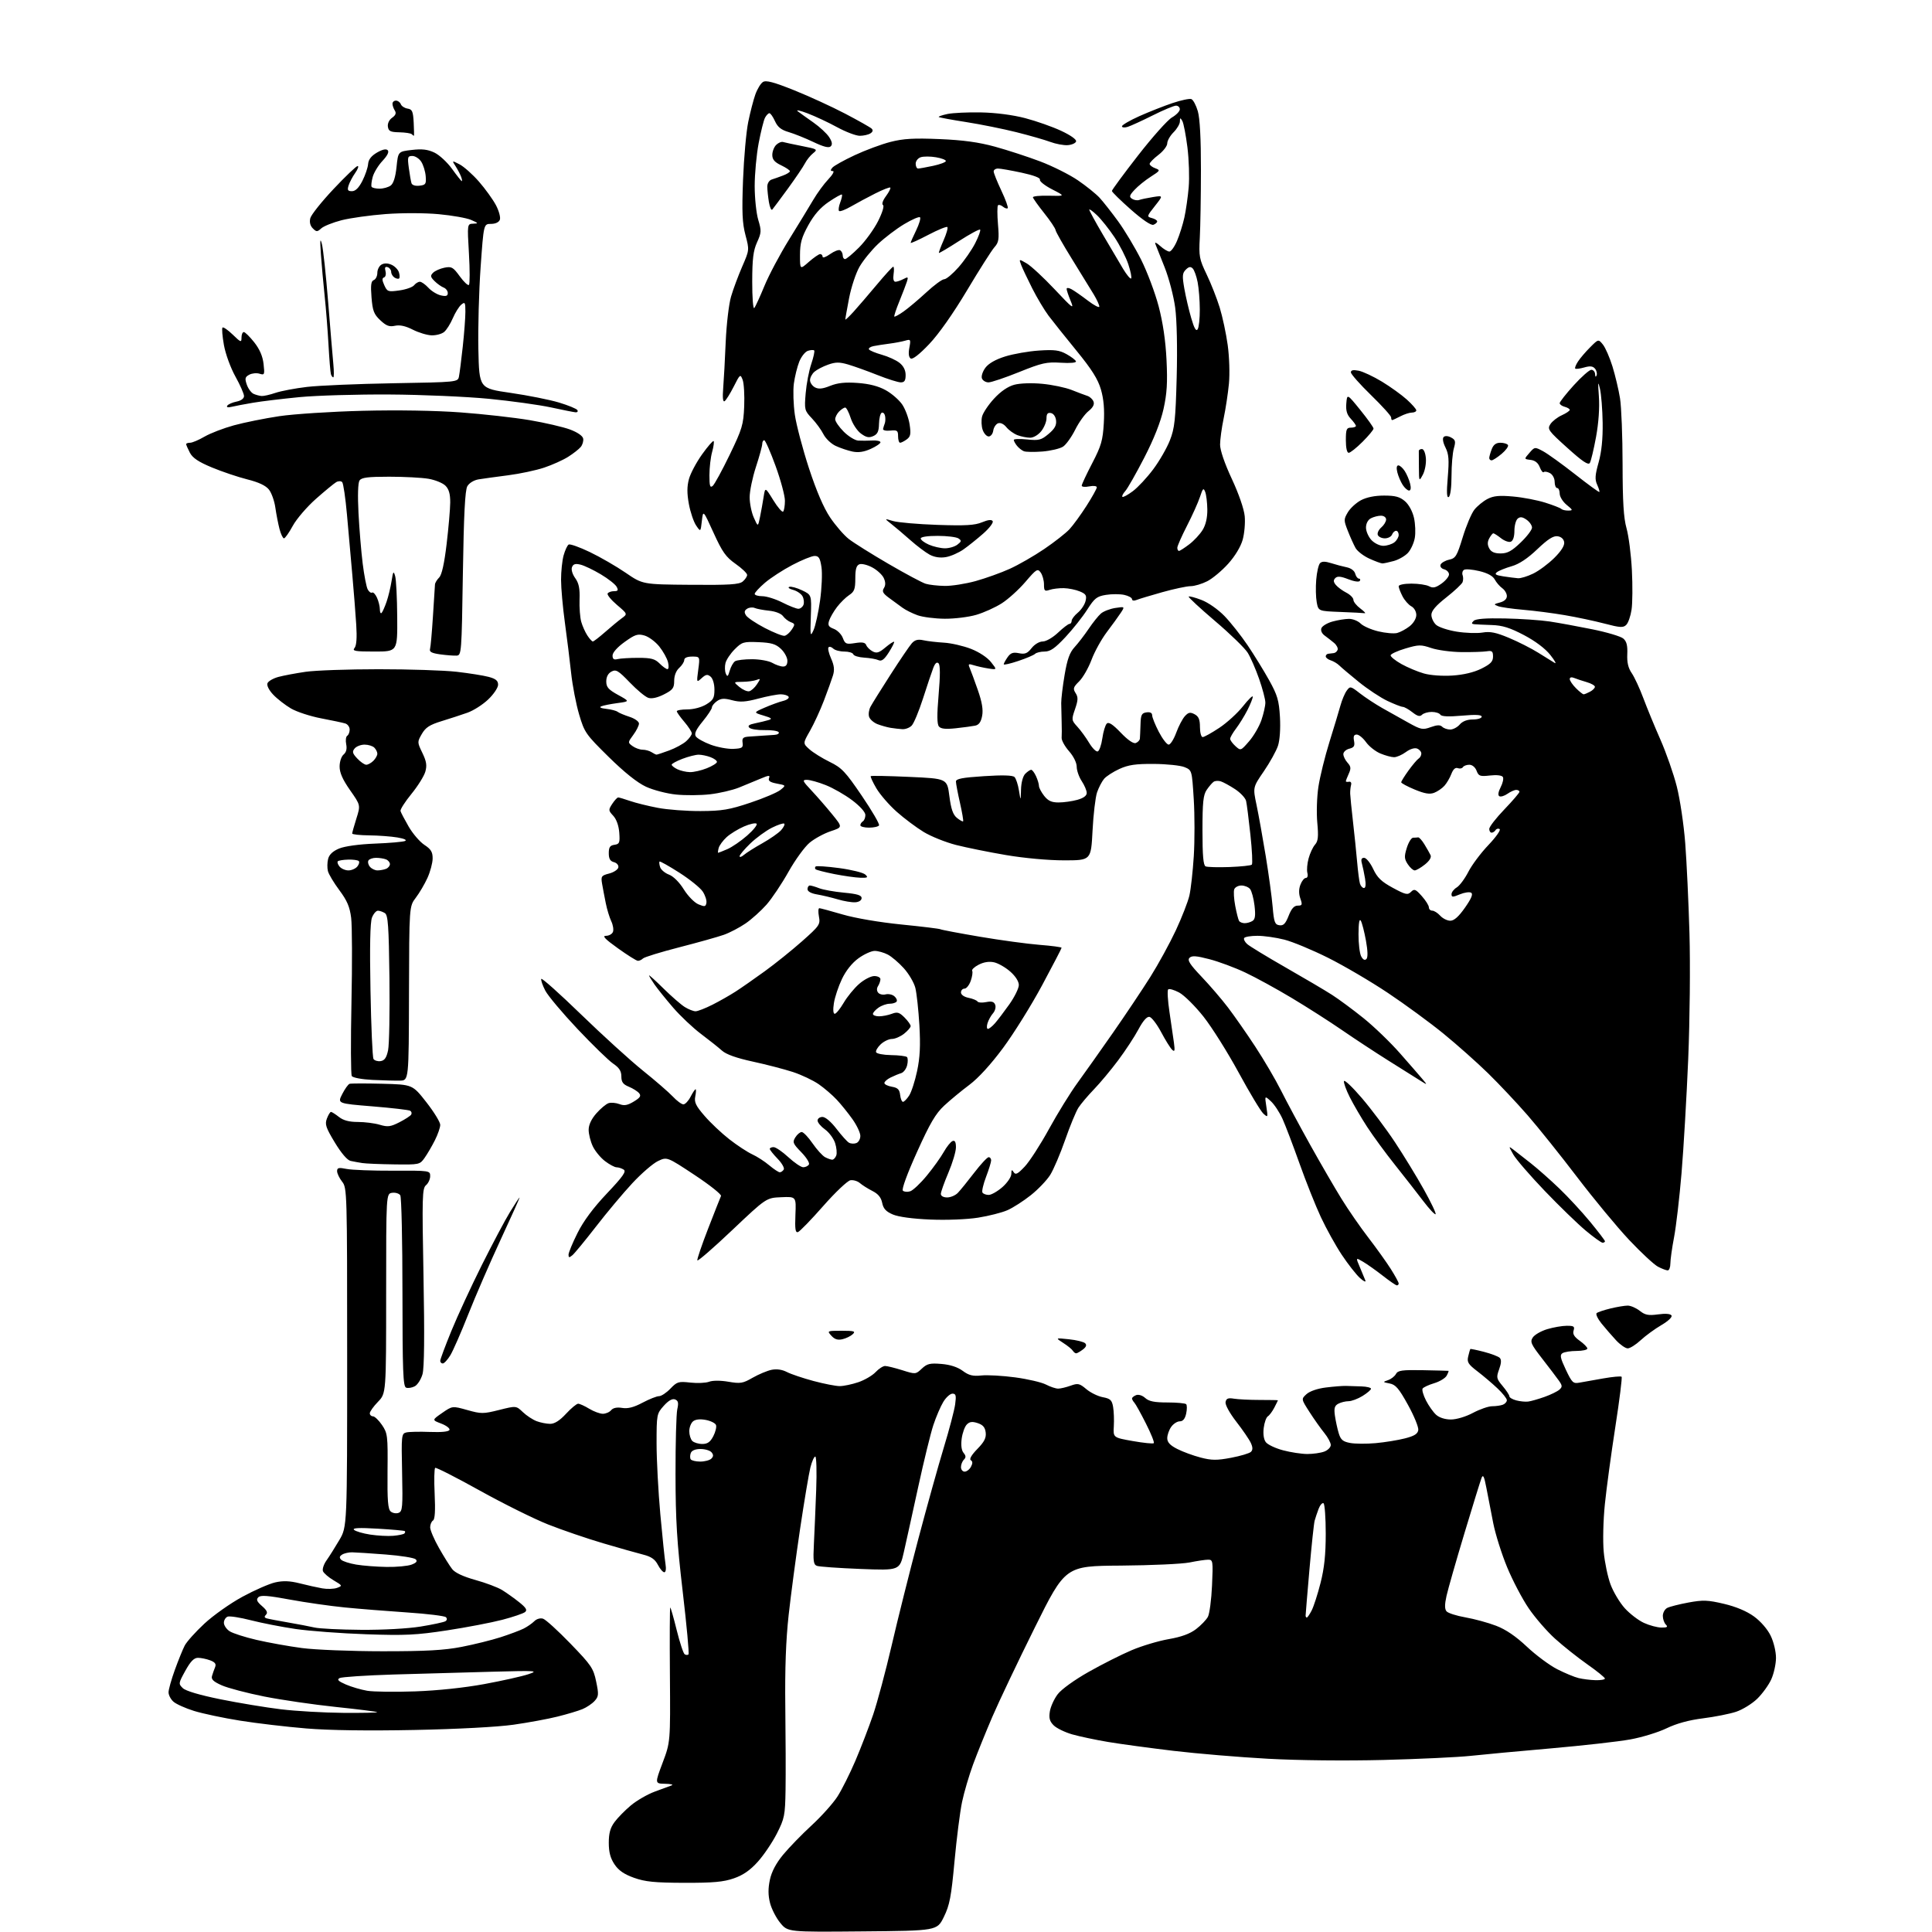 <?xml version="1.0" encoding="UTF-8" standalone="no"?>
<svg 
  version="1.1" 
  xmlns="http://www.w3.org/2000/svg" 
  xmlns:xlink="http://www.w3.org/1999/xlink" 
  xmlns:svg="http://www.w3.org/2000/svg"
  xmlns:rdf="http://www.w3.org/1999/02/22-rdf-syntax-ns#"
  xmlns:cc="http://creativecommons.org/ns#"
  xmlns:dc="http://purl.org/dc/elements/1.1/"
  viewBox="0 0 768 768"
  width="768"
  height="768"
>
<style>svg {background-color: white; }</style>"
<path stroke="none" fill="black" fill-rule="evenodd" d="M342.83,767.76C313.17,768.03 313.17,768.03 310.17,764.39C308.53,762.39 306.69,758.81 306.09,756.43C305.32,753.38 305.31,750.68 306.04,747.25C306.73,744.02 308.50,740.67 311.29,737.29C313.61,734.48 318.71,729.22 322.64,725.60C326.57,721.98 331.19,716.82 332.91,714.14C334.63,711.45 337.84,705.06 340.03,699.93C342.22,694.80 345.40,686.55 347.09,681.59C348.77,676.63 352.09,664.23 354.46,654.04C356.82,643.84 361.56,624.92 364.98,612.00C368.40,599.08 372.98,582.65 375.15,575.50C377.33,568.35 379.37,560.59 379.69,558.25C380.17,554.73 379.99,554.00 378.62,554.00C377.71,554.00 376.08,555.46 374.99,557.25C373.90,559.04 372.11,563.20 371.02,566.50C369.93,569.80 367.23,580.83 365.02,591.00C362.80,601.17 360.24,612.83 359.31,616.90C357.63,624.30 357.63,624.30 341.98,623.68C333.38,623.34 325.61,622.79 324.72,622.45C323.37,621.93 323.18,620.51 323.54,613.66C323.77,609.17 324.18,599.54 324.45,592.25C324.72,584.96 324.55,579.00 324.09,579.00C323.62,579.00 322.74,580.96 322.14,583.35C321.54,585.75 319.71,596.66 318.07,607.60C316.44,618.55 314.38,634.02 313.50,642.00C312.40,652.00 311.99,663.32 312.17,678.50C312.32,690.60 312.37,705.43 312.27,711.46C312.10,721.67 311.86,722.86 308.83,728.84C307.03,732.38 303.62,737.43 301.25,740.06C298.20,743.46 295.42,745.39 291.72,746.67C287.58,748.11 283.51,748.48 272.00,748.45C260.23,748.41 256.47,748.04 252.02,746.45C248.10,745.05 245.90,743.54 244.27,741.10C242.64,738.66 242.00,736.25 242.00,732.55C242.00,728.75 242.60,726.57 244.28,724.30C245.53,722.60 248.46,719.62 250.79,717.67C253.12,715.73 257.39,713.26 260.27,712.20C263.14,711.14 266.18,710.02 267.00,709.72C267.82,709.41 266.65,709.12 264.39,709.08C260.29,709.00 260.29,709.00 263.39,700.75C266.50,692.50 266.50,692.50 266.30,665.75C266.18,651.04 266.25,639.00 266.43,639.00C266.62,639.00 267.78,643.06 269.00,648.01C270.23,652.97 271.66,657.29 272.18,657.61C272.70,657.94 273.39,657.95 273.69,657.64C274.00,657.33 272.97,646.15 271.40,632.79C269.09,613.06 268.55,604.27 268.53,586.00C268.51,573.62 268.83,562.02 269.23,560.21C269.81,557.64 269.61,556.79 268.33,556.29C267.24,555.88 265.73,556.74 263.84,558.85C261.06,561.97 261.00,562.28 261.00,573.83C261.00,580.32 261.68,593.02 262.50,602.06C263.33,611.10 264.25,619.96 264.55,621.75C264.86,623.65 264.67,625.00 264.07,625.00C263.51,625.00 262.36,623.67 261.52,622.04C260.39,619.86 258.86,618.79 255.74,618.00C253.41,617.42 246.20,615.37 239.73,613.47C233.26,611.56 223.43,608.20 217.88,606.00C212.34,603.81 200.13,597.75 190.75,592.54C181.38,587.33 173.39,583.26 173.00,583.50C172.62,583.74 172.52,588.39 172.78,593.83C173.10,600.57 172.89,603.95 172.13,604.42C171.51,604.80 171.00,606.03 171.00,607.15C171.00,608.26 172.57,611.95 174.50,615.34C176.42,618.73 178.78,622.51 179.75,623.74C180.88,625.20 184.15,626.72 189.00,628.07C193.12,629.21 197.89,631.01 199.59,632.06C201.29,633.11 204.33,635.27 206.34,636.87C209.12,639.09 209.69,640.01 208.73,640.81C208.04,641.38 203.97,642.77 199.68,643.89C195.39,645.01 185.50,646.91 177.69,648.10C165.44,649.97 161.04,650.18 145.50,649.64C135.60,649.30 123.00,648.35 117.50,647.55C112.00,646.74 104.01,645.18 99.74,644.08C95.46,642.98 91.30,642.33 90.49,642.64C89.67,642.96 89.00,644.06 89.00,645.08C89.00,646.11 90.02,647.62 91.27,648.44C92.52,649.26 97.36,650.81 102.02,651.89C106.68,652.97 114.78,654.43 120.00,655.12C125.23,655.82 139.62,656.39 152.00,656.40C169.36,656.41 176.55,656.01 183.50,654.66C188.45,653.70 195.43,651.97 199.00,650.82C202.57,649.67 206.69,648.12 208.16,647.39C209.62,646.65 211.53,645.33 212.40,644.45C213.32,643.53 214.79,643.11 215.88,643.46C216.92,643.79 221.82,648.25 226.78,653.38C235.06,661.94 235.89,663.17 236.98,668.43C238.05,673.56 237.99,674.36 236.36,676.16C235.36,677.26 233.18,678.73 231.52,679.41C229.86,680.10 225.40,681.43 221.62,682.37C217.84,683.32 209.96,684.77 204.12,685.60C197.81,686.50 181.84,687.35 164.77,687.69C146.32,688.06 130.94,687.85 121.77,687.09C113.92,686.44 102.08,685.05 95.46,683.99C88.84,682.94 80.59,681.19 77.13,680.12C73.66,679.04 69.97,677.38 68.92,676.42C67.86,675.47 67.00,673.80 67.00,672.72C67.00,671.63 68.12,667.64 69.49,663.84C70.86,660.05 72.63,655.69 73.42,654.15C74.22,652.61 77.74,648.68 81.24,645.43C84.74,642.17 91.54,637.36 96.36,634.74C101.17,632.13 107.05,629.55 109.43,629.02C112.57,628.31 115.23,628.42 119.13,629.40C122.08,630.15 126.12,631.05 128.11,631.40C130.10,631.75 132.74,631.66 134.00,631.20C136.19,630.38 136.15,630.29 132.61,628.20C130.60,627.01 128.70,625.37 128.38,624.56C128.07,623.74 128.70,621.82 129.79,620.29C130.88,618.75 133.17,615.12 134.88,612.21C138.00,606.91 138.00,606.91 138.00,539.59C138.00,473.78 137.96,472.21 136.00,469.73C134.90,468.33 134.00,466.45 134.00,465.55C134.00,464.19 134.63,464.04 137.75,464.67C139.81,465.09 148.14,465.40 156.25,465.37C170.85,465.31 171.00,465.33 171.00,467.53C171.00,468.75 170.26,470.37 169.35,471.13C167.84,472.38 167.75,475.65 168.35,507.50C168.79,530.89 168.66,543.74 167.96,546.24C167.38,548.29 166.00,550.47 164.88,551.07C163.76,551.66 162.20,551.91 161.42,551.61C160.23,551.15 160.00,545.08 159.98,513.78C159.98,493.28 159.59,475.90 159.12,475.16C158.66,474.43 157.20,473.98 155.89,474.16C153.50,474.50 153.50,474.50 153.50,514.19C153.50,553.88 153.50,553.88 150.25,557.24C148.46,559.08 147.00,561.14 147.00,561.80C147.00,562.46 147.56,563.00 148.25,563.01C148.94,563.01 150.56,564.57 151.85,566.46C154.07,569.73 154.19,570.70 154.05,584.80C153.94,596.55 154.21,599.93 155.33,600.86C156.11,601.51 157.52,601.74 158.46,601.38C160.00,600.79 160.14,599.13 159.84,585.31C159.52,570.60 159.59,569.89 161.50,569.42C162.60,569.15 166.83,569.06 170.89,569.22C175.62,569.40 178.43,569.10 178.68,568.40C178.89,567.79 177.41,566.67 175.38,565.89C171.69,564.49 171.69,564.49 175.76,561.67C179.83,558.85 179.83,558.85 185.75,560.51C191.29,562.07 192.12,562.06 198.43,560.48C205.17,558.79 205.17,558.79 207.84,561.33C209.30,562.73 211.77,564.35 213.32,564.94C214.86,565.52 217.30,566.00 218.72,566.00C220.46,566.00 222.52,564.69 225.00,562.00C227.03,559.80 229.20,558.00 229.82,558.00C230.44,558.00 232.43,558.90 234.23,560.00C236.03,561.09 238.46,561.99 239.63,562.00C240.80,562.00 242.29,561.36 242.94,560.57C243.71,559.64 245.24,559.33 247.33,559.67C249.61,560.04 251.96,559.43 255.42,557.59C258.10,556.17 261.05,555.00 261.96,555.00C262.88,555.00 264.91,553.66 266.49,552.01C269.13,549.25 269.74,549.07 274.43,549.60C277.22,549.91 280.58,549.76 281.89,549.26C283.33,548.72 286.39,548.72 289.56,549.26C294.30,550.08 295.30,549.92 299.17,547.68C301.55,546.32 304.93,544.90 306.68,544.53C308.73,544.11 310.89,544.41 312.80,545.40C314.43,546.24 319.18,547.84 323.36,548.96C327.54,550.08 332.24,551.00 333.80,551.00C335.37,551.00 338.69,550.30 341.20,549.45C343.70,548.60 346.78,546.80 348.05,545.45C349.31,544.10 351.02,543.00 351.84,543.00C352.65,543.00 355.72,543.76 358.66,544.68C363.94,546.35 364.01,546.34 366.44,544.05C368.54,542.08 369.69,541.81 374.24,542.19C377.71,542.47 380.67,543.44 382.69,544.93C385.15,546.75 386.71,547.13 390.15,546.77C392.54,546.52 398.58,546.86 403.56,547.53C408.54,548.20 414.03,549.48 415.76,550.37C417.49,551.27 419.68,552.00 420.63,552.00C421.58,552.00 423.81,551.47 425.59,550.83C428.49,549.78 429.12,549.92 431.84,552.21C433.50,553.61 436.45,555.05 438.39,555.41C441.39,555.98 442.01,556.56 442.48,559.29C442.78,561.05 442.91,564.52 442.76,566.98C442.50,571.46 442.50,571.46 450.30,572.84C454.60,573.60 458.35,573.98 458.65,573.68C458.96,573.38 457.54,569.84 455.50,565.82C453.47,561.79 451.40,558.07 450.90,557.55C450.41,557.03 450.00,556.29 450.00,555.91C450.00,555.53 450.74,554.93 451.64,554.58C452.58,554.22 454.13,554.71 455.25,555.73C456.72,557.06 458.90,557.50 464.02,557.50C467.77,557.50 471.14,557.81 471.51,558.18C471.88,558.55 471.89,560.24 471.52,561.93C471.06,564.02 470.24,565.00 468.98,565.00C467.95,565.00 466.41,566.00 465.56,567.22C464.70,568.44 464.00,570.46 464.00,571.70C464.00,573.33 465.11,574.53 467.97,575.98C470.15,577.10 474.33,578.63 477.24,579.39C481.65,580.54 483.70,580.56 489.37,579.49C493.12,578.78 496.68,577.72 497.27,577.13C498.04,576.36 498.03,575.35 497.23,573.60C496.61,572.25 494.02,568.45 491.46,565.16C488.78,561.70 486.97,558.40 487.18,557.34C487.46,555.90 488.19,555.61 490.52,556.00C492.16,556.27 496.76,556.50 500.75,556.50C504.74,556.50 508.00,556.56 508.00,556.64C508.00,556.71 507.35,558.02 506.57,559.54C505.78,561.06 504.62,562.62 503.99,563.01C503.36,563.39 502.62,565.46 502.35,567.61C502.04,570.02 502.35,572.18 503.18,573.28C503.91,574.25 506.98,575.71 510.01,576.51C513.03,577.32 517.38,577.98 519.68,577.99C521.99,577.99 525.02,577.56 526.43,577.02C527.85,576.49 529.00,575.31 529.00,574.41C529.00,573.51 527.85,571.36 526.45,569.64C525.04,567.91 522.39,564.17 520.56,561.32C517.23,556.14 517.23,556.14 519.36,554.19C520.63,553.03 523.74,551.96 527.00,551.56C530.02,551.18 533.62,550.89 535.00,550.92C536.38,550.95 539.19,551.04 541.25,551.12C543.31,551.19 545.00,551.61 545.00,552.05C545.00,552.48 543.48,553.77 541.63,554.92C539.78,556.06 537.27,557.00 536.07,557.00C534.86,557.00 533.03,557.45 532.00,558.00C530.51,558.80 530.23,559.77 530.65,562.75C530.95,564.81 531.62,567.95 532.16,569.72C532.95,572.33 533.80,573.06 536.69,573.60C538.65,573.97 543.23,574.00 546.87,573.67C550.52,573.34 555.75,572.49 558.50,571.78C562.25,570.82 563.57,569.99 563.79,568.45C563.95,567.32 562.11,562.82 559.69,558.45C556.08,551.91 554.78,550.40 552.40,549.95C549.63,549.42 549.60,549.36 551.75,548.63C552.99,548.21 554.41,547.11 554.91,546.18C555.67,544.75 557.32,544.52 565.65,544.67C571.07,544.78 575.63,544.89 575.79,544.93C575.94,544.97 575.63,545.82 575.09,546.82C574.56,547.83 572.31,549.19 570.10,549.85C567.89,550.51 565.82,551.48 565.50,551.99C565.19,552.51 565.79,554.63 566.86,556.72C567.92,558.80 569.73,561.35 570.87,562.39C572.15,563.54 574.44,564.27 576.77,564.27C578.97,564.27 582.68,563.16 585.53,561.64C588.26,560.19 591.69,559.00 593.16,559.00C594.63,559.00 596.55,558.73 597.42,558.39C598.29,558.06 599.00,557.25 599.00,556.60C599.00,555.94 597.31,553.82 595.25,551.88C593.19,549.93 589.59,546.88 587.25,545.09C583.60,542.29 583.09,541.46 583.64,539.17C583.99,537.70 584.36,536.39 584.46,536.26C584.56,536.13 587.01,536.63 589.90,537.38C592.78,538.13 595.61,539.21 596.17,539.77C596.88,540.48 596.80,541.91 595.93,544.31C594.75,547.57 594.85,548.03 597.33,550.98C598.80,552.73 600.00,554.56 600.00,555.06C600.00,555.55 601.24,556.29 602.75,556.68C604.26,557.08 606.40,557.29 607.50,557.14C608.60,557.00 611.52,556.16 614.00,555.28C616.48,554.40 619.13,553.10 619.90,552.40C621.11,551.30 621.07,550.79 619.67,548.81C618.77,547.54 615.78,543.60 613.02,540.05C608.57,534.32 608.16,533.39 609.32,531.65C610.04,530.57 612.62,529.09 615.06,528.36C617.50,527.63 620.99,527.02 622.82,527.02C625.63,527.00 626.04,527.29 625.53,528.91C625.09,530.28 625.77,531.41 627.96,532.97C629.63,534.16 631.00,535.56 631.00,536.07C631.00,536.58 629.09,537.01 626.75,537.02C624.41,537.02 621.88,537.42 621.12,537.90C620.00,538.61 620.24,539.81 622.43,544.45C624.88,549.62 625.36,550.09 627.81,549.63C629.29,549.36 633.56,548.60 637.29,547.95C641.03,547.29 644.32,546.99 644.61,547.28C644.90,547.56 643.78,556.51 642.13,567.15C640.48,577.79 638.60,591.64 637.96,597.93C637.30,604.40 637.11,612.65 637.51,616.93C637.90,621.09 639.12,626.92 640.23,629.88C641.34,632.84 643.87,637.07 645.87,639.29C647.87,641.50 651.30,644.13 653.50,645.13C655.70,646.14 658.83,646.97 660.45,646.98C662.74,647.00 663.13,646.73 662.20,645.80C661.54,645.14 661.00,643.58 661.00,642.34C661.00,641.09 661.79,639.66 662.75,639.17C663.71,638.67 667.51,637.71 671.18,637.03C676.97,635.96 678.86,636.03 685.31,637.55C690.10,638.68 694.35,640.47 697.24,642.57C699.90,644.50 702.61,647.63 703.87,650.23C705.08,652.73 705.99,656.54 705.98,659.07C705.97,661.50 705.12,665.34 704.10,667.58C703.08,669.83 700.57,673.29 698.52,675.29C696.46,677.28 692.70,679.60 690.14,680.45C687.59,681.30 681.67,682.47 677.00,683.06C671.39,683.76 666.46,685.11 662.50,687.02C659.20,688.62 652.67,690.62 648.00,691.46C643.33,692.31 629.15,693.90 616.50,695.01C603.85,696.11 589.45,697.45 584.50,697.99C579.55,698.52 564.02,699.25 550.00,699.61C534.88,699.99 516.16,699.80 504.00,699.13C492.73,698.51 475.85,697.10 466.50,695.99C457.15,694.87 445.45,693.29 440.50,692.46C435.55,691.63 429.12,690.27 426.21,689.44C423.30,688.60 419.99,686.99 418.85,685.85C417.25,684.25 416.90,682.98 417.34,680.29C417.65,678.38 419.06,675.30 420.47,673.46C421.94,671.52 427.16,667.76 432.76,664.60C438.12,661.57 445.81,657.69 449.86,655.98C453.91,654.26 460.53,652.28 464.57,651.58C469.60,650.71 473.02,649.46 475.44,647.61C477.38,646.13 479.51,643.92 480.16,642.71C480.81,641.49 481.55,635.89 481.80,630.25C482.24,620.52 482.16,620.00 480.27,620.00C479.17,620.00 475.85,620.49 472.89,621.10C469.92,621.70 457.60,622.26 445.50,622.35C423.50,622.50 423.50,622.50 411.34,647.00C404.65,660.48 397.05,676.45 394.45,682.50C391.85,688.55 388.41,697.06 386.81,701.41C385.21,705.76 383.24,712.47 382.43,716.32C381.62,720.18 380.27,730.79 379.43,739.91C378.13,754.03 377.50,757.32 375.20,762.00C372.50,767.50 372.50,767.50 342.83,767.76zM136.42,680.89C144.07,680.95 150.15,680.82 149.92,680.61C149.69,680.39 142.30,679.46 133.50,678.54C124.70,677.62 111.89,675.75 105.03,674.39C98.17,673.02 90.58,671.02 88.16,669.95C84.86,668.49 83.89,667.57 84.27,666.25C84.55,665.29 85.09,663.72 85.49,662.76C86.02,661.47 85.53,660.77 83.54,660.01C82.07,659.46 79.89,659.01 78.68,659.01C77.10,659.02 75.73,660.43 73.67,664.16C70.93,669.12 70.90,669.34 72.67,671.06C73.83,672.18 79.34,673.81 87.67,675.50C94.91,676.96 105.71,678.75 111.67,679.47C117.63,680.19 128.76,680.83 136.42,680.89zM165.00,672.35C173.91,672.04 184.51,670.92 192.50,669.45C199.65,668.13 207.53,666.37 210.00,665.54C214.24,664.12 213.39,664.06 195.50,664.54C185.05,664.81 167.50,665.31 156.50,665.64C145.50,665.98 135.82,666.62 135.00,667.06C133.86,667.68 134.46,668.30 137.50,669.62C139.70,670.57 143.53,671.69 146.00,672.11C148.47,672.52 157.03,672.63 165.00,672.35zM634.25,667.90C636.31,667.95 637.99,667.66 637.98,667.25C637.97,666.84 634.83,664.29 630.99,661.60C627.15,658.90 621.36,654.30 618.13,651.38C614.90,648.46 610.18,643.01 607.65,639.28C605.11,635.55 601.27,628.23 599.11,623.00C596.94,617.77 594.46,609.90 593.59,605.50C592.72,601.10 591.49,594.80 590.87,591.50C589.99,586.88 589.55,585.96 588.94,587.50C588.51,588.60 585.44,598.50 582.13,609.50C578.81,620.50 575.62,631.69 575.02,634.36C574.25,637.82 574.25,639.60 575.01,640.52C575.60,641.23 578.98,642.31 582.52,642.93C586.06,643.55 591.54,645.04 594.69,646.25C598.58,647.73 602.55,650.43 606.97,654.59C610.56,657.97 615.98,661.99 619.00,663.53C622.02,665.07 625.85,666.66 627.50,667.06C629.15,667.46 632.19,667.84 634.25,667.90zM143.50,647.88C152.22,647.95 162.15,647.40 167.21,646.58C172.01,645.80 176.43,644.85 177.05,644.47C177.73,644.05 177.81,643.41 177.26,642.86C176.76,642.36 169.86,641.51 161.92,640.98C153.99,640.45 142.78,639.55 137.00,638.98C131.22,638.41 121.40,637.00 115.17,635.85C106.41,634.23 103.58,634.02 102.67,634.95C101.77,635.86 102.12,636.68 104.17,638.45C106.09,640.11 106.53,641.07 105.75,641.85C104.97,642.63 105.06,643.05 106.08,643.34C106.86,643.57 110.65,644.29 114.50,644.95C118.35,645.61 123.08,646.52 125.00,646.96C126.92,647.41 135.25,647.82 143.50,647.88zM519.47,643.00C519.74,643.00 520.61,641.73 521.41,640.18C522.21,638.63 523.80,633.72 524.93,629.26C526.43,623.38 527.00,618.01 527.00,609.64C527.00,603.30 526.60,597.87 526.12,597.57C525.63,597.27 524.76,598.26 524.18,599.76C523.61,601.27 522.89,603.40 522.59,604.50C522.29,605.60 521.36,614.35 520.52,623.95C519.69,633.55 519.00,641.77 519.00,642.20C519.00,642.64 519.21,643.00 519.47,643.00zM153.68,622.88C157.64,622.95 162.10,622.53 163.60,621.96C165.55,621.22 166.02,620.62 165.25,619.85C164.66,619.26 159.30,618.40 153.34,617.94C147.38,617.48 141.38,617.09 140.00,617.07C138.62,617.05 136.83,617.45 136.01,617.97C134.92,618.66 134.82,619.22 135.62,620.02C136.23,620.63 138.93,621.50 141.61,621.95C144.30,622.40 149.73,622.82 153.68,622.88zM156.33,610.51C158.44,610.32 160.43,609.91 160.75,609.58C161.07,609.26 161.15,608.84 160.92,608.64C160.69,608.44 155.81,608.00 150.08,607.67C142.71,607.24 139.97,607.37 140.73,608.13C141.31,608.71 144.20,609.57 147.15,610.02C150.09,610.47 154.22,610.69 156.33,610.51zM383.46,585.00C384.27,585.00 385.40,584.13 385.97,583.06C386.70,581.70 386.68,580.92 385.91,580.45C385.23,580.02 386.20,578.36 388.49,576.01C391.28,573.16 392.08,571.58 391.83,569.45C391.59,567.41 390.74,566.40 388.65,565.71C386.50,565.00 385.44,565.13 384.33,566.25C383.51,567.06 382.60,569.58 382.29,571.85C381.94,574.50 382.20,576.54 383.03,577.53C384.00,578.71 384.03,579.37 383.16,580.24C382.52,580.88 382.00,582.21 382.00,583.20C382.00,584.19 382.66,585.00 383.46,585.00zM278.36,581.00C280.14,581.00 282.13,580.47 282.78,579.82C283.64,578.96 283.66,578.29 282.85,577.32C282.25,576.60 280.28,576.00 278.48,576.00C276.42,576.00 274.99,576.59 274.60,577.59C274.27,578.46 274.25,579.59 274.56,580.09C274.87,580.59 276.58,581.00 278.36,581.00zM279.17,574.00C281.26,574.00 282.34,573.24 283.55,570.91C284.43,569.21 284.91,567.21 284.62,566.46C284.34,565.72 282.50,564.81 280.54,564.44C278.26,564.01 276.44,564.22 275.49,565.01C274.67,565.69 274.00,567.45 274.00,568.92C274.00,570.40 274.54,572.14 275.20,572.80C275.86,573.46 277.65,574.00 279.17,574.00zM176.01,542.00C175.46,542.00 175.00,541.52 175.00,540.94C175.00,540.36 176.99,535.02 179.42,529.08C181.85,523.15 187.30,511.36 191.53,502.89C195.77,494.43 200.81,484.91 202.76,481.75C204.70,478.59 206.40,476.00 206.54,476.00C206.69,476.00 203.31,483.54 199.03,492.75C194.76,501.96 188.95,515.35 186.13,522.50C183.30,529.65 180.10,536.96 179.01,538.75C177.92,540.54 176.57,542.00 176.01,542.00zM427.81,537.97C427.43,537.99 426.82,537.51 426.45,536.92C426.08,536.32 424.37,534.93 422.64,533.83C419.50,531.81 419.50,531.81 424.92,532.38C427.91,532.69 430.81,533.41 431.37,533.97C432.07,534.67 431.77,535.46 430.45,536.46C429.38,537.27 428.19,537.95 427.81,537.97zM647.04,536.00C646.14,536.00 644.04,534.54 642.38,532.75C640.72,530.96 638.13,527.97 636.62,526.11C635.12,524.24 634.25,522.39 634.69,521.99C635.14,521.60 637.61,520.76 640.19,520.14C642.77,519.51 645.85,519.00 647.04,519.00C648.22,519.00 650.37,519.93 651.81,521.06C653.96,522.76 655.27,523.01 659.11,522.49C662.05,522.08 664.03,522.24 664.45,522.92C664.84,523.54 663.12,525.17 660.42,526.75C657.83,528.26 654.14,530.96 652.20,532.75C650.27,534.54 647.95,536.00 647.04,536.00zM334.89,532.36C333.02,532.80 331.78,532.41 330.49,530.98C328.71,529.03 328.77,529.00 334.56,529.00C339.58,529.00 340.22,529.20 338.96,530.38C338.16,531.13 336.33,532.03 334.89,532.36zM555.25,510.95C554.84,510.92 552.33,509.20 549.68,507.12C547.03,505.05 543.52,502.56 541.88,501.59C538.90,499.83 538.90,499.83 540.54,503.66C541.44,505.77 542.44,508.18 542.75,509.00C543.06,509.82 542.08,509.38 540.57,508.00C539.06,506.62 535.83,502.49 533.38,498.81C530.93,495.13 527.19,488.38 525.06,483.81C522.93,479.24 519.11,469.65 516.57,462.50C514.03,455.35 510.99,447.37 509.82,444.77C508.64,442.18 506.57,439.03 505.20,437.77C502.72,435.50 502.72,435.50 503.40,439.94C504.06,444.24 504.03,444.33 502.21,442.69C501.17,441.75 496.77,434.43 492.41,426.41C488.06,418.40 481.77,408.39 478.44,404.17C475.11,399.95 470.74,395.62 468.73,394.54C466.72,393.47 464.76,392.91 464.36,393.31C463.97,393.70 464.20,397.73 464.88,402.26C465.56,406.79 466.36,412.30 466.66,414.50C467.10,417.76 466.96,418.27 465.91,417.26C465.20,416.57 463.24,413.43 461.56,410.26C459.88,407.10 457.79,404.38 456.93,404.22C455.91,404.03 454.37,405.78 452.54,409.21C450.99,412.12 447.36,417.65 444.48,421.50C441.60,425.35 437.28,430.53 434.87,433.02C432.47,435.51 429.69,438.79 428.70,440.31C427.72,441.83 425.33,447.60 423.41,453.13C421.48,458.66 418.80,464.94 417.46,467.07C416.11,469.20 412.64,472.83 409.75,475.12C406.86,477.42 402.70,480.09 400.50,481.06C398.30,482.03 393.04,483.37 388.81,484.04C384.38,484.74 376.32,485.06 369.81,484.79C362.80,484.50 357.13,483.73 354.90,482.77C352.19,481.61 351.14,480.46 350.68,478.16C350.25,476.01 349.08,474.58 346.78,473.42C344.98,472.51 342.75,471.10 341.83,470.30C340.92,469.50 339.22,468.99 338.06,469.17C336.91,469.35 332.04,473.96 327.23,479.43C322.43,484.89 317.91,489.54 317.19,489.78C316.18,490.11 315.96,488.56 316.19,482.93C316.50,475.65 316.50,475.65 310.55,475.91C304.61,476.16 304.61,476.16 291.05,489.00C283.60,496.07 277.37,501.48 277.20,501.02C277.04,500.57 278.98,494.87 281.51,488.35C284.05,481.83 286.34,476.01 286.61,475.42C286.87,474.82 282.15,471.07 276.12,467.08C265.16,459.83 265.16,459.83 261.56,461.54C259.58,462.48 254.98,466.45 251.34,470.37C247.69,474.29 241.20,482.04 236.91,487.59C232.61,493.13 228.40,498.25 227.55,498.96C226.27,500.02 226.00,499.99 226.00,498.76C226.00,497.94 227.61,494.05 229.58,490.12C231.95,485.37 235.87,480.10 241.26,474.41C247.62,467.69 249.06,465.65 247.93,464.94C247.14,464.44 245.87,464.02 245.09,464.02C244.32,464.01 242.25,462.90 240.49,461.56C238.72,460.21 236.54,457.56 235.64,455.66C234.74,453.75 234.00,450.82 234.00,449.13C234.00,447.14 235.07,444.85 237.06,442.58C238.75,440.66 240.94,438.84 241.93,438.52C242.92,438.21 244.86,438.38 246.23,438.90C248.15,439.63 249.47,439.39 251.95,437.88C254.48,436.35 254.94,435.63 254.06,434.57C253.44,433.82 251.60,432.66 249.97,431.99C247.65,431.03 247.00,430.13 247.00,427.89C247.00,425.77 246.15,424.44 243.75,422.81C241.96,421.60 235.59,415.41 229.59,409.06C223.59,402.70 217.81,395.82 216.75,393.77C215.69,391.71 214.97,389.63 215.16,389.13C215.35,388.63 222.47,395.00 231.00,403.27C239.53,411.54 250.55,421.56 255.50,425.54C260.45,429.51 265.82,434.17 267.44,435.88C269.05,437.60 270.95,439.00 271.66,439.00C272.37,439.00 273.65,437.65 274.50,436.00C275.35,434.35 276.25,433.00 276.50,433.00C276.75,433.00 276.70,434.27 276.38,435.83C275.92,438.15 276.58,439.56 280.07,443.58C282.40,446.29 286.83,450.47 289.91,452.87C292.98,455.27 297.07,457.96 299.00,458.85C300.93,459.73 303.98,461.70 305.78,463.23C307.59,464.75 309.48,466.00 309.98,466.00C310.47,466.00 311.18,465.51 311.55,464.91C311.92,464.32 310.82,462.38 309.11,460.62C307.40,458.85 306.00,457.09 306.00,456.70C306.00,456.32 306.69,456.00 307.52,456.00C308.36,456.00 311.00,457.80 313.38,460.00C315.77,462.20 318.43,464.00 319.30,464.00C320.17,464.00 321.19,463.51 321.56,462.91C321.93,462.31 320.56,460.11 318.53,458.03C315.19,454.61 314.96,454.04 316.16,452.12C316.88,450.95 318.03,450.00 318.69,450.00C319.36,450.00 321.29,452.02 322.99,454.49C324.69,456.95 326.93,459.43 327.97,459.99C329.02,460.54 330.30,461.00 330.83,461.00C331.35,461.00 332.07,460.26 332.42,459.35C332.77,458.44 332.56,456.20 331.96,454.36C331.35,452.53 329.54,450.10 327.93,448.95C326.32,447.80 325.00,446.22 325.00,445.43C325.00,444.64 325.88,444.00 326.95,444.00C328.11,444.00 330.39,445.94 332.53,448.75C334.53,451.36 336.76,453.84 337.49,454.25C338.23,454.66 339.54,454.73 340.41,454.39C341.29,454.06 342.00,452.78 342.00,451.54C342.00,450.31 340.59,447.32 338.87,444.90C337.16,442.48 334.34,438.99 332.62,437.15C330.91,435.31 327.68,432.54 325.45,430.99C323.22,429.45 318.61,427.26 315.20,426.14C311.79,425.03 304.62,423.16 299.25,422.00C292.74,420.59 288.67,419.14 287.00,417.64C285.62,416.40 281.88,413.42 278.68,411.02C275.48,408.62 270.50,403.92 267.61,400.58C264.72,397.23 261.38,393.08 260.18,391.35C258.98,389.61 258.00,387.99 258.00,387.74C258.00,387.49 260.59,389.83 263.75,392.95C266.91,396.06 270.72,399.38 272.21,400.31C273.71,401.24 275.64,402.00 276.50,402.00C277.36,402.00 280.39,400.82 283.23,399.38C286.08,397.94 290.22,395.58 292.45,394.14C294.68,392.70 299.88,389.08 304.00,386.09C308.12,383.11 314.80,377.74 318.83,374.17C325.77,368.02 326.13,367.50 325.54,364.34C325.19,362.50 325.27,361.01 325.70,361.02C326.14,361.03 330.31,362.16 334.96,363.52C339.90,364.97 349.60,366.63 358.29,367.50C366.48,368.32 373.47,369.17 373.84,369.40C374.20,369.62 381.25,370.96 389.50,372.36C397.75,373.76 408.44,375.21 413.25,375.59C418.06,375.97 422.00,376.49 422.00,376.76C422.00,377.02 418.51,383.73 414.25,391.67C409.99,399.60 403.02,410.79 398.76,416.54C393.92,423.08 388.90,428.58 385.34,431.24C382.21,433.58 377.71,437.30 375.34,439.50C371.92,442.68 369.69,446.48 364.52,457.95C360.65,466.52 358.36,472.76 358.90,473.30C359.39,473.79 360.70,473.91 361.81,473.56C362.91,473.21 365.89,470.41 368.41,467.34C370.94,464.28 373.97,460.04 375.16,457.93C376.35,455.82 377.92,453.86 378.66,453.58C379.60,453.22 380.00,453.97 380.00,456.09C380.00,457.75 378.65,462.28 377.00,466.16C375.35,470.04 374.00,473.84 374.00,474.60C374.00,475.43 375.03,476.00 376.50,476.00C377.87,476.00 379.79,475.19 380.75,474.19C381.71,473.20 384.64,469.60 387.25,466.19C389.86,462.79 392.45,460.00 393.00,460.00C393.55,460.00 394.00,460.56 394.00,461.25C394.00,461.94 393.09,464.89 391.98,467.81C390.87,470.74 390.22,473.55 390.54,474.06C390.86,474.58 391.98,475.00 393.02,475.00C394.07,475.00 396.52,473.60 398.47,471.90C400.43,470.17 402.01,467.84 402.02,466.65C402.03,464.95 402.22,464.80 402.95,465.96C403.70,467.14 404.53,466.72 407.36,463.72C409.27,461.69 413.62,454.96 417.01,448.76C420.41,442.57 425.48,434.35 428.29,430.50C431.09,426.65 437.46,417.65 442.45,410.50C447.43,403.35 454.11,393.37 457.28,388.33C460.46,383.28 465.01,374.95 467.41,369.83C469.80,364.70 472.23,358.48 472.80,356.00C473.38,353.52 474.16,346.47 474.55,340.32C474.93,334.17 474.93,323.97 474.53,317.65C473.81,306.17 473.81,306.17 470.88,304.95C469.27,304.28 463.80,303.71 458.73,303.67C451.45,303.62 448.55,304.04 445.00,305.66C442.52,306.79 439.78,308.56 438.89,309.60C438.01,310.65 436.75,313.07 436.09,315.00C435.44,316.93 434.63,323.79 434.30,330.25C433.69,342.00 433.69,342.00 422.97,342.00C416.68,342.00 407.15,341.13 399.91,339.90C393.12,338.75 384.19,336.94 380.05,335.89C375.92,334.83 370.13,332.51 367.19,330.73C364.26,328.95 359.41,325.32 356.42,322.66C353.43,320.00 349.81,315.82 348.37,313.37C346.93,310.92 345.93,308.74 346.14,308.53C346.34,308.32 353.26,308.45 361.51,308.83C376.50,309.50 376.50,309.50 377.39,316.46C378.05,321.61 378.83,323.85 380.39,325.12C381.55,326.06 382.66,326.67 382.85,326.48C383.04,326.30 382.47,322.98 381.60,319.12C380.72,315.26 380.00,311.46 380.00,310.68C380.00,309.58 382.50,309.10 391.11,308.54C398.60,308.05 402.57,308.17 403.29,308.89C403.88,309.48 404.67,311.88 405.05,314.23C405.75,318.50 405.75,318.50 405.87,313.82C405.95,311.05 406.64,308.50 407.57,307.57C408.44,306.71 409.49,306.00 409.91,306.00C410.33,306.00 411.20,307.15 411.84,308.55C412.48,309.95 413.00,311.69 413.00,312.41C413.00,313.14 413.93,314.92 415.07,316.37C416.64,318.36 418.04,319.00 420.82,318.99C422.85,318.99 426.19,318.52 428.25,317.95C430.71,317.26 432.00,316.32 431.99,315.20C431.99,314.27 431.09,312.15 430.00,310.50C428.91,308.85 428.01,306.28 428.01,304.78C428.00,303.19 426.74,300.63 424.94,298.59C423.26,296.67 421.95,294.29 422.02,293.30C422.10,292.31 422.10,289.48 422.02,287.00C421.95,284.52 421.87,281.15 421.85,279.50C421.83,277.85 422.43,272.80 423.20,268.27C424.25,262.06 425.22,259.36 427.15,257.27C428.55,255.75 431.07,252.47 432.74,250.00C434.40,247.53 436.61,244.77 437.63,243.89C438.66,243.00 441.22,242.01 443.33,241.68C447.17,241.10 447.17,241.10 445.51,243.63C444.60,245.01 442.11,248.46 439.97,251.28C437.84,254.10 435.10,259.06 433.89,262.30C432.68,265.53 430.47,269.38 428.99,270.84C426.63,273.16 426.45,273.75 427.56,275.50C428.62,277.14 428.58,278.28 427.35,281.87C425.89,286.10 425.92,286.31 428.26,288.87C429.59,290.31 431.70,293.21 432.95,295.30C434.20,297.38 435.73,298.92 436.36,298.71C436.99,298.50 437.81,296.17 438.19,293.53C438.56,290.89 439.36,288.24 439.95,287.65C440.72,286.88 442.31,287.90 445.52,291.25C448.35,294.21 450.56,295.72 451.50,295.36C452.33,295.04 453.05,294.27 453.12,293.64C453.18,293.01 453.29,290.48 453.37,288.00C453.48,284.14 453.82,283.45 455.75,283.18C457.21,282.97 458.00,283.38 458.00,284.34C458.00,285.15 459.19,288.11 460.64,290.91C462.10,293.71 463.86,296.00 464.56,296.00C465.26,296.00 466.62,293.86 467.57,291.25C468.53,288.64 470.09,285.67 471.04,284.65C472.44,283.14 473.15,283.01 474.88,283.93C476.49,284.80 477.00,286.02 477.00,289.04C477.00,291.22 477.49,293.00 478.08,293.00C478.67,293.00 481.65,291.35 484.69,289.33C487.74,287.31 491.97,283.44 494.11,280.74C496.25,278.03 498.00,276.33 498.00,276.95C498.00,277.57 497.04,279.97 495.86,282.29C494.68,284.61 492.65,287.89 491.36,289.59C490.06,291.30 489.00,293.14 489.00,293.69C489.00,294.24 489.95,295.55 491.11,296.60C493.21,298.49 493.24,298.47 496.55,294.65C498.38,292.54 500.58,288.75 501.44,286.23C502.30,283.71 503.00,280.59 503.00,279.30C503.00,278.02 501.89,273.79 500.53,269.90C499.18,266.02 497.14,261.34 496.00,259.50C494.86,257.66 489.01,251.97 483.00,246.87C477.00,241.76 472.28,237.39 472.52,237.15C472.76,236.91 475.06,237.51 477.63,238.50C480.30,239.52 484.21,242.26 486.76,244.89C489.21,247.43 493.34,252.65 495.94,256.50C498.54,260.35 502.40,266.61 504.51,270.41C507.80,276.34 508.41,278.41 508.80,285.03C509.06,289.67 508.75,294.22 508.01,296.47C507.33,298.52 504.81,303.07 502.40,306.59C498.02,312.98 498.02,312.98 499.49,319.97C500.30,323.82 501.94,332.93 503.14,340.23C504.33,347.53 505.58,356.65 505.90,360.50C506.42,366.60 506.77,367.54 508.58,367.80C510.20,368.03 511.01,367.19 512.25,364.05C513.38,361.17 514.43,360.00 515.87,360.00C517.66,360.00 517.78,359.67 516.91,357.17C516.25,355.29 516.26,353.44 516.94,351.67C517.49,350.20 518.46,349.00 519.09,349.00C519.75,349.00 520.01,348.13 519.70,346.98C519.41,345.86 519.63,343.27 520.19,341.23C520.74,339.18 521.89,336.72 522.74,335.76C523.97,334.38 524.16,332.59 523.64,327.00C523.28,323.14 523.48,316.72 524.09,312.74C524.70,308.76 526.66,300.77 528.46,295.00C530.26,289.23 532.23,282.69 532.84,280.48C533.45,278.27 534.57,275.60 535.34,274.55C536.70,272.69 536.87,272.72 540.62,275.64C542.75,277.29 546.75,279.92 549.50,281.48C552.25,283.03 556.93,285.65 559.89,287.30C564.85,290.06 565.55,290.20 568.74,289.05C571.26,288.14 572.50,288.10 573.30,288.90C573.90,289.50 575.33,290.00 576.48,290.00C577.62,290.00 579.33,289.10 580.27,288.00C581.38,286.71 583.22,286.00 585.49,286.00C587.42,286.00 589.00,285.50 589.00,284.90C589.00,284.12 586.62,284.00 581.12,284.49C575.78,284.96 573.02,284.83 572.56,284.09C572.19,283.49 570.65,283.00 569.14,283.00C567.63,283.00 565.89,283.51 565.27,284.13C564.43,284.97 563.45,284.71 561.44,283.13C559.95,281.96 558.23,281.00 557.62,280.99C557.00,280.98 554.25,279.91 551.50,278.61C548.75,277.31 543.65,273.93 540.16,271.10C536.67,268.27 533.18,265.32 532.40,264.54C531.62,263.77 530.09,262.85 528.99,262.50C527.90,262.15 527.00,261.45 527.00,260.93C527.00,260.42 527.45,259.94 528.00,259.88C528.55,259.81 529.52,259.69 530.17,259.62C530.81,259.56 531.51,258.96 531.73,258.30C531.95,257.64 531.32,256.41 530.32,255.57C529.32,254.73 527.64,253.42 526.59,252.66C525.45,251.84 524.92,250.65 525.28,249.71C525.62,248.84 527.60,247.65 529.69,247.07C531.79,246.49 534.74,246.01 536.25,246.01C537.76,246.00 539.84,246.84 540.87,247.87C541.90,248.90 545.05,250.29 547.89,250.97C550.72,251.65 554.08,251.95 555.36,251.63C556.63,251.31 558.87,250.10 560.34,248.95C561.90,247.72 563.00,245.86 563.00,244.46C563.00,243.10 562.15,241.61 561.01,241.01C559.92,240.42 558.34,238.63 557.51,237.02C556.68,235.41 556.00,233.63 556.00,233.05C556.00,232.45 558.20,232.00 561.07,232.00C563.85,232.00 567.01,232.47 568.09,233.05C569.63,233.87 570.70,233.64 573.03,231.98C574.66,230.82 576.00,229.18 576.00,228.34C576.00,227.50 575.13,226.59 574.07,226.31C572.97,226.02 572.36,225.23 572.65,224.46C572.94,223.73 574.46,222.84 576.04,222.49C578.65,221.92 579.16,221.06 581.45,213.58C582.83,209.03 584.92,204.10 586.07,202.63C587.23,201.16 589.58,199.24 591.29,198.35C593.70,197.10 595.99,196.88 601.45,197.37C605.33,197.71 611.07,198.81 614.22,199.80C617.36,200.79 620.25,201.91 620.63,202.30C621.02,202.68 622.27,202.98 623.42,202.96C625.34,202.93 625.29,202.75 622.75,200.68C621.24,199.44 620.00,197.43 620.00,196.21C620.00,195.00 619.55,194.00 619.00,194.00C618.45,194.00 618.00,192.89 618.00,191.54C618.00,190.15 617.18,188.63 616.13,188.07C615.10,187.52 613.99,187.34 613.66,187.67C613.33,188.01 612.62,187.12 612.08,185.71C611.43,184.01 610.21,183.03 608.46,182.82C605.81,182.50 605.81,182.50 607.95,180.05C610.07,177.61 610.11,177.61 613.41,179.38C615.24,180.37 620.95,184.48 626.10,188.52C631.25,192.57 635.60,195.74 635.77,195.57C635.94,195.40 635.54,194.09 634.89,192.67C633.94,190.58 634.05,188.87 635.47,183.83C636.65,179.61 637.17,174.48 637.08,168.04C637.00,162.79 636.52,156.70 636.00,154.50C635.24,151.23 635.17,151.79 635.58,157.60C635.90,162.06 635.48,168.07 634.45,173.71C633.54,178.66 632.43,183.30 631.98,184.03C631.37,185.01 629.05,183.45 623.05,178.04C615.45,171.20 615.02,170.60 616.30,168.61C617.05,167.45 619.09,165.86 620.84,165.07C622.58,164.28 624.00,163.32 624.00,162.94C624.00,162.55 623.10,162.00 622.00,161.71C620.90,161.42 620.00,160.77 620.00,160.26C620.00,159.76 622.51,156.56 625.58,153.17C628.66,149.78 631.81,147.00 632.58,147.00C633.36,147.00 634.04,147.79 634.08,148.75C634.13,149.85 634.35,150.02 634.67,149.22C634.96,148.51 634.67,147.31 634.04,146.55C633.19,145.53 632.08,145.40 629.76,146.07C628.04,146.56 626.43,146.76 626.18,146.51C625.93,146.27 626.43,144.99 627.29,143.69C628.14,142.38 630.31,139.84 632.12,138.04C635.39,134.76 635.39,134.76 637.19,136.98C638.17,138.20 639.88,142.11 640.98,145.67C642.08,149.23 643.43,154.92 643.98,158.32C644.53,161.72 644.99,173.50 645.00,184.50C645.02,199.48 645.41,205.88 646.57,210.00C647.43,213.03 648.38,220.50 648.70,226.62C649.01,232.73 648.96,239.81 648.57,242.35C648.19,244.90 647.25,247.61 646.47,248.38C645.27,249.59 644.05,249.52 637.84,247.89C633.87,246.85 626.76,245.34 622.06,244.54C617.35,243.73 609.90,242.77 605.50,242.40C601.10,242.02 596.60,241.38 595.50,240.96C593.68,240.28 593.75,240.15 596.25,239.50C597.99,239.05 599.00,238.11 599.00,236.95C599.00,235.94 598.17,234.53 597.16,233.81C596.15,233.09 594.81,231.53 594.18,230.35C593.43,228.95 591.33,227.80 588.07,227.02C585.33,226.36 582.59,226.13 581.98,226.51C581.37,226.89 581.11,227.83 581.40,228.60C581.70,229.37 581.69,230.63 581.40,231.41C581.10,232.18 578.19,234.91 574.93,237.48C570.79,240.73 569.00,242.82 569.00,244.41C569.00,245.66 569.84,247.45 570.87,248.38C571.89,249.31 575.58,250.53 579.07,251.09C582.55,251.65 587.16,251.81 589.30,251.45C592.35,250.93 594.68,251.40 599.85,253.57C603.51,255.10 608.75,257.76 611.50,259.48C614.25,261.21 617.17,263.02 618.00,263.52C618.83,264.02 618.05,262.59 616.27,260.35C614.26,257.80 610.32,254.84 605.78,252.45C600.21,249.53 597.23,248.59 593.01,248.46C589.98,248.36 586.85,248.22 586.05,248.14C584.93,248.03 584.87,247.73 585.79,246.81C586.61,245.99 590.57,245.68 598.24,245.84C604.44,245.97 612.42,246.51 616.00,247.05C619.58,247.59 627.23,248.99 633.00,250.16C638.77,251.33 644.31,252.98 645.29,253.83C646.61,254.97 647.02,256.62 646.87,260.05C646.72,263.33 647.24,265.56 648.65,267.60C649.74,269.20 651.81,273.65 653.24,277.50C654.68,281.35 657.73,288.77 660.04,294.00C662.34,299.23 665.27,307.60 666.54,312.61C667.82,317.62 669.33,327.74 669.90,335.11C670.47,342.47 671.23,358.62 671.59,371.00C671.95,383.68 671.73,405.50 671.09,421.00C670.45,436.12 669.26,456.51 668.44,466.30C667.62,476.09 666.28,487.56 665.47,491.80C664.66,496.03 664.00,500.74 664.00,502.25C664.00,503.76 663.53,505.00 662.95,505.00C662.37,505.00 660.63,504.35 659.09,503.54C657.54,502.74 652.38,497.95 647.61,492.89C642.85,487.83 633.56,476.61 626.96,467.95C620.36,459.29 611.50,448.22 607.26,443.35C603.02,438.48 595.94,430.96 591.53,426.64C587.11,422.32 579.12,415.22 573.76,410.85C568.41,406.49 558.47,399.21 551.68,394.68C544.89,390.14 534.19,383.87 527.91,380.73C521.64,377.60 513.82,374.35 510.54,373.52C507.26,372.68 502.45,372.00 499.85,372.00C497.25,372.00 494.88,372.39 494.58,372.87C494.29,373.34 494.82,374.43 495.77,375.28C496.72,376.13 503.57,380.30 511.00,384.55C518.42,388.79 526.75,393.70 529.50,395.47C532.25,397.23 537.91,401.42 542.07,404.77C546.24,408.13 552.73,414.39 556.51,418.69C560.29,422.98 564.31,427.60 565.44,428.95C567.50,431.40 567.50,431.40 564.50,429.51C562.85,428.47 557.23,424.94 552.00,421.66C546.77,418.38 538.45,412.91 533.50,409.50C528.55,406.09 519.55,400.34 513.50,396.72C507.45,393.09 499.12,388.53 495.00,386.59C490.88,384.64 484.47,382.26 480.78,381.30C475.53,379.93 473.79,379.81 472.85,380.75C471.91,381.69 472.96,383.34 477.61,388.23C480.90,391.68 485.64,397.20 488.15,400.50C490.66,403.80 495.53,410.77 498.96,416.00C502.40,421.23 507.02,429.10 509.23,433.50C511.44,437.90 516.63,447.57 520.77,455.00C524.91,462.43 530.52,472.10 533.24,476.50C535.95,480.90 540.78,487.88 543.96,492.00C547.13,496.12 551.14,501.73 552.87,504.45C554.59,507.17 556.00,509.75 556.00,510.20C556.00,510.64 555.66,510.98 555.25,510.95zM637.05,494.00C636.53,494.00 633.49,491.82 630.30,489.15C627.11,486.48 619.77,479.37 614.00,473.34C608.23,467.31 602.63,460.83 601.56,458.94C599.65,455.54 599.65,455.52 601.56,456.97C602.63,457.78 605.75,460.23 608.50,462.40C611.25,464.57 616.35,469.08 619.84,472.43C623.33,475.77 628.84,481.73 632.09,485.67C635.34,489.62 638.00,493.10 638.00,493.42C638.00,493.74 637.57,494.00 637.05,494.00zM570.67,482.66C570.38,482.95 568.20,480.64 565.82,477.51C563.44,474.38 558.40,467.92 554.61,463.16C550.81,458.40 545.81,451.57 543.49,448.00C541.16,444.43 538.05,439.10 536.57,436.17C535.09,433.24 534.05,430.34 534.25,429.74C534.46,429.13 537.68,432.20 541.41,436.56C545.14,440.93 551.03,448.77 554.49,454.00C557.95,459.23 563.13,467.69 565.99,472.82C568.86,477.94 570.96,482.37 570.67,482.66zM156.68,462.86C151.08,462.79 145.38,462.55 144.00,462.33C142.62,462.12 140.54,461.73 139.37,461.48C138.05,461.20 135.67,458.41 133.09,454.15C129.52,448.24 129.08,446.92 129.95,444.64C130.50,443.19 131.23,442.00 131.57,442.00C131.91,442.00 133.33,442.90 134.73,444.00C136.50,445.39 138.78,446.00 142.27,446.00C145.02,446.00 148.93,446.50 150.96,447.11C154.13,448.06 155.25,447.91 158.76,446.12C161.02,444.97 163.13,443.60 163.45,443.08C163.77,442.56 163.60,441.87 163.06,441.54C162.53,441.21 155.80,440.43 148.11,439.80C134.13,438.66 134.13,438.66 136.04,434.92C137.09,432.87 138.40,431.03 138.95,430.84C139.51,430.65 145.37,430.64 151.97,430.81C163.98,431.12 163.98,431.12 169.49,438.16C172.52,442.03 175.00,446.08 175.00,447.14C175.00,448.21 174.04,450.97 172.87,453.29C171.70,455.61 169.87,458.74 168.80,460.25C166.89,462.96 166.72,463.00 156.68,462.86zM358.95,438.00C359.40,438.00 360.50,436.88 361.39,435.52C362.29,434.16 363.71,429.77 364.56,425.77C365.71,420.37 365.94,415.68 365.47,407.50C365.11,401.45 364.39,394.79 363.86,392.69C363.33,390.60 361.26,387.08 359.27,384.88C357.28,382.67 354.40,380.22 352.87,379.44C351.35,378.65 349.02,378.00 347.70,378.00C346.38,378.00 343.48,379.32 341.26,380.93C338.71,382.78 336.28,385.82 334.68,389.18C333.29,392.10 331.85,396.41 331.49,398.75C331.08,401.34 331.21,403.00 331.82,403.00C332.36,403.00 333.96,401.04 335.37,398.64C336.77,396.24 339.53,392.86 341.50,391.14C343.46,389.41 346.18,388.00 347.53,388.00C348.89,388.00 349.99,388.56 349.98,389.25C349.98,389.94 349.55,391.16 349.04,391.97C348.46,392.88 348.48,393.88 349.09,394.61C349.63,395.26 350.96,395.56 352.04,395.28C353.12,395.00 354.68,395.32 355.49,396.00C356.31,396.67 356.73,397.63 356.43,398.11C356.13,398.60 354.88,399.00 353.66,399.00C352.44,399.00 350.44,399.70 349.22,400.56C348.00,401.41 347.00,402.54 347.00,403.06C347.00,403.58 348.10,404.00 349.43,404.00C350.77,404.00 353.05,403.55 354.49,403.01C356.69,402.17 357.49,402.40 359.55,404.46C360.90,405.81 362.00,407.35 362.00,407.88C362.00,408.42 360.81,409.79 359.37,410.93C357.92,412.07 355.75,413.00 354.55,413.00C353.36,413.00 351.37,413.94 350.13,415.09C348.90,416.24 348.05,417.66 348.25,418.26C348.45,418.85 351.14,419.37 354.22,419.42C357.31,419.46 360.15,419.82 360.54,420.20C360.92,420.59 360.95,422.07 360.59,423.50C360.23,424.92 359.17,426.32 358.22,426.60C357.27,426.88 355.38,427.66 354.00,428.34C352.62,429.02 351.53,430.01 351.56,430.54C351.59,431.07 352.94,431.73 354.56,432.00C356.87,432.40 357.57,433.10 357.82,435.25C357.99,436.76 358.50,438.00 358.95,438.00zM159.00,429.57C157.07,429.61 152.14,429.48 148.03,429.28C143.84,429.07 140.24,428.40 139.84,427.74C139.45,427.11 139.39,413.97 139.71,398.54C140.04,383.12 139.98,367.96 139.59,364.85C139.04,360.48 137.98,358.00 134.90,353.87C132.71,350.93 130.66,347.51 130.35,346.27C130.04,345.02 130.07,342.85 130.43,341.43C130.86,339.71 132.29,338.36 134.79,337.31C137.03,336.38 142.66,335.60 149.00,335.35C154.78,335.13 160.18,334.66 161.00,334.31C161.90,333.93 160.70,333.37 158.00,332.91C155.53,332.49 150.46,332.11 146.75,332.07C143.04,332.03 140.00,331.70 140.00,331.34C140.00,330.97 140.75,328.29 141.67,325.38C143.34,320.07 143.34,320.07 139.17,314.13C136.22,309.92 135.00,307.17 135.00,304.71C135.00,302.77 135.70,300.67 136.59,299.93C137.64,299.05 137.99,297.69 137.62,295.84C137.31,294.32 137.50,292.81 138.03,292.48C138.56,292.15 139.00,291.04 139.00,290.01C139.00,288.98 138.21,287.89 137.25,287.59C136.29,287.29 131.96,286.37 127.63,285.55C123.30,284.72 117.90,282.95 115.63,281.61C113.36,280.27 110.20,277.82 108.62,276.15C106.93,274.38 105.98,272.49 106.32,271.61C106.64,270.78 108.61,269.64 110.70,269.08C112.79,268.52 117.65,267.61 121.50,267.05C125.35,266.49 138.40,266.03 150.50,266.03C162.60,266.02 176.55,266.48 181.50,267.04C186.45,267.61 192.19,268.52 194.25,269.07C197.09,269.83 198.00,270.59 198.00,272.19C198.00,273.36 196.23,275.99 194.07,278.04C191.92,280.10 188.20,282.47 185.82,283.31C183.45,284.15 178.82,285.66 175.53,286.67C170.80,288.12 169.18,289.17 167.69,291.75C165.85,294.94 165.85,295.06 167.90,299.29C169.53,302.67 169.78,304.27 169.07,306.77C168.57,308.51 166.08,312.50 163.53,315.62C160.99,318.74 159.04,321.79 159.21,322.40C159.37,323.00 160.84,325.80 162.46,328.60C164.09,331.41 166.90,334.67 168.71,335.86C171.32,337.57 172.00,338.69 171.98,341.26C171.97,343.04 171.04,346.51 169.93,348.97C168.81,351.43 166.72,354.99 165.28,356.87C162.67,360.30 162.67,360.30 162.58,394.90C162.50,429.50 162.50,429.50 159.00,429.57zM151.30,421.81C152.87,421.58 153.64,420.47 154.27,417.50C154.73,415.30 154.97,402.35 154.81,388.71C154.55,368.00 154.25,363.77 153.00,362.98C152.18,362.46 150.93,362.02 150.23,362.02C149.52,362.01 148.46,363.24 147.87,364.75C147.14,366.59 146.94,376.12 147.27,393.64C147.53,408.02 148.07,420.31 148.47,420.95C148.87,421.59 150.14,421.98 151.30,421.81zM392.71,409.00C393.18,409.00 394.44,407.99 395.53,406.75C396.61,405.51 399.19,402.12 401.25,399.21C403.31,396.29 405.00,392.85 405.00,391.56C405.00,390.13 403.65,388.02 401.57,386.20C399.69,384.55 396.80,382.89 395.15,382.53C393.20,382.10 391.05,382.44 389.04,383.48C387.33,384.36 386.17,385.46 386.46,385.93C386.74,386.39 386.49,388.17 385.89,389.89C385.29,391.60 384.17,393.00 383.40,393.00C382.63,393.00 382.00,393.69 382.00,394.52C382.00,395.42 383.24,396.30 385.02,396.65C386.68,396.99 388.27,397.64 388.56,398.10C388.84,398.56 390.40,398.67 392.02,398.35C394.21,397.91 395.13,398.18 395.61,399.42C395.96,400.33 395.57,401.85 394.74,402.79C393.91,403.73 392.93,405.51 392.55,406.75C392.17,407.99 392.25,409.00 392.71,409.00zM253.55,381.94C252.97,381.91 249.39,379.66 245.60,376.94C240.51,373.30 239.27,372.00 240.88,372.00C242.08,372.00 243.33,371.30 243.66,370.44C243.99,369.58 243.69,367.66 242.98,366.19C242.28,364.71 241.29,361.48 240.80,359.00C240.30,356.52 239.64,353.06 239.34,351.31C238.84,348.35 239.05,348.04 242.15,347.24C243.99,346.76 245.63,345.67 245.80,344.82C245.97,343.93 245.21,343.03 244.05,342.72C242.55,342.33 242.00,341.37 242.00,339.16C242.00,336.79 242.48,336.07 244.25,335.82C246.26,335.53 246.46,335.02 246.17,331.00C245.96,328.21 245.05,325.66 243.78,324.29C241.83,322.19 241.81,321.94 243.38,319.54C244.30,318.14 245.36,317.00 245.74,317.00C246.12,317.00 248.25,317.63 250.47,318.40C252.68,319.17 257.65,320.40 261.50,321.13C265.35,321.87 273.00,322.44 278.50,322.41C287.04,322.37 289.93,321.88 298.23,319.10C303.59,317.31 308.99,315.02 310.23,314.01C312.49,312.18 312.49,312.18 308.82,311.49C306.14,310.99 305.29,310.40 305.70,309.33C306.18,308.09 305.67,308.12 302.38,309.51C300.25,310.42 296.37,312.02 293.76,313.07C291.15,314.11 285.97,315.32 282.26,315.74C278.54,316.17 272.47,316.22 268.78,315.85C265.08,315.48 259.68,314.07 256.78,312.73C253.32,311.12 248.22,307.05 241.96,300.89C232.83,291.90 232.33,291.18 230.21,284.00C228.99,279.88 227.56,272.45 227.03,267.50C226.50,262.55 225.38,253.55 224.55,247.50C223.72,241.45 223.03,233.80 223.03,230.50C223.02,227.20 223.48,222.83 224.04,220.79C224.61,218.74 225.51,216.80 226.05,216.47C226.58,216.14 230.38,217.49 234.48,219.46C238.59,221.43 244.99,225.13 248.71,227.68C255.48,232.32 255.48,232.32 274.49,232.47C289.91,232.60 293.83,232.35 295.25,231.16C296.21,230.35 297.00,229.17 297.00,228.54C297.00,227.90 294.93,225.92 292.40,224.14C288.53,221.42 287.13,219.43 283.65,211.79C279.50,202.68 279.50,202.68 279.00,207.09C278.50,211.50 278.50,211.50 276.71,208.87C275.73,207.42 274.44,203.59 273.84,200.37C273.06,196.12 273.07,193.37 273.87,190.42C274.48,188.18 276.83,183.77 279.09,180.61C281.35,177.45 283.42,175.08 283.67,175.34C283.93,175.60 283.67,177.54 283.08,179.66C282.49,181.77 282.01,185.92 282.01,188.87C282.00,193.17 282.26,194.03 283.30,193.17C284.02,192.57 287.05,187.01 290.05,180.81C295.04,170.48 295.53,168.84 295.83,161.51C296.01,157.11 295.73,152.38 295.22,151.01C294.31,148.60 294.19,148.68 291.66,153.69C290.22,156.53 288.58,159.14 288.03,159.48C287.37,159.89 287.18,158.06 287.48,154.30C287.74,151.11 288.19,142.83 288.48,135.91C288.78,128.98 289.73,120.88 290.60,117.91C291.47,114.93 293.48,109.55 295.05,105.94C297.90,99.39 297.90,99.36 296.33,93.44C295.07,88.66 294.88,84.37 295.37,71.50C295.71,62.70 296.64,52.35 297.43,48.50C298.22,44.65 299.49,39.73 300.26,37.56C301.03,35.39 302.39,33.15 303.29,32.59C304.52,31.82 307.56,32.62 315.71,35.89C321.64,38.27 330.77,42.46 336.00,45.20C341.23,47.94 345.95,50.61 346.49,51.13C347.14,51.76 346.97,52.41 345.99,53.03C345.17,53.55 343.28,53.98 341.78,53.98C340.29,53.99 336.24,52.45 332.78,50.57C329.33,48.68 324.02,46.20 321.00,45.05C317.98,43.91 316.23,43.54 317.13,44.24C318.03,44.93 320.81,46.93 323.32,48.68C325.82,50.43 328.64,53.04 329.58,54.48C330.79,56.33 330.98,57.42 330.24,58.16C329.49,58.91 327.46,58.41 323.34,56.45C320.13,54.92 315.70,53.15 313.50,52.50C310.53,51.64 309.13,50.51 308.07,48.17C307.28,46.43 306.29,45.00 305.85,45.00C305.42,45.00 304.64,45.80 304.11,46.79C303.59,47.77 302.45,52.32 301.58,56.90C300.71,61.48 300.00,69.15 300.00,73.95C300.00,78.75 300.64,84.81 301.42,87.41C302.72,91.72 302.68,92.49 300.94,96.32C299.44,99.63 299.04,102.87 299.02,111.95C299.01,118.25 299.37,122.97 299.83,122.45C300.28,121.93 302.10,117.98 303.87,113.67C305.64,109.36 310.06,101.04 313.70,95.17C317.34,89.30 321.63,82.25 323.25,79.50C324.86,76.75 327.58,73.04 329.29,71.25C330.99,69.46 331.80,68.00 331.07,68.00C330.09,68.00 330.03,67.66 330.86,66.66C331.47,65.93 335.47,63.69 339.74,61.70C344.01,59.70 350.43,57.32 354.00,56.41C359.11,55.10 363.28,54.86 373.50,55.29C382.85,55.68 389.03,56.53 395.50,58.30C400.45,59.66 408.55,62.30 413.50,64.17C418.45,66.05 425.20,69.43 428.50,71.69C431.80,73.94 435.68,77.07 437.13,78.64C438.57,80.22 441.88,84.42 444.49,88.00C447.09,91.58 451.19,98.42 453.61,103.22C456.02,108.02 459.15,116.34 460.57,121.72C462.27,128.18 463.34,135.43 463.71,143.08C464.15,152.10 463.89,156.40 462.52,162.58C461.36,167.76 458.72,174.45 454.86,181.94C451.61,188.24 448.22,194.20 447.32,195.20C446.42,196.20 445.90,197.23 446.17,197.50C446.44,197.77 448.31,196.75 450.32,195.25C452.34,193.74 455.99,189.82 458.43,186.54C460.88,183.27 463.86,178.09 465.05,175.04C466.94,170.24 467.30,166.88 467.75,150.00C468.06,138.23 467.82,127.22 467.15,122.25C466.54,117.72 464.66,110.53 462.96,106.26C461.27,101.99 459.61,97.83 459.28,97.00C458.93,96.11 459.69,96.42 461.15,97.75C462.52,98.99 464.18,100.00 464.85,100.00C465.52,100.00 466.89,98.09 467.88,95.75C468.88,93.41 470.19,89.25 470.80,86.50C471.41,83.75 472.19,78.35 472.52,74.50C472.86,70.65 472.63,63.48 472.02,58.57C471.40,53.66 470.49,48.94 469.98,48.07C469.18,46.70 469.06,46.73 469.03,48.30C469.01,49.28 467.88,51.22 466.50,52.59C465.12,53.97 464.00,55.95 464.00,56.99C464.00,58.04 462.42,60.10 460.50,61.57C458.57,63.04 457.00,64.65 457.00,65.15C457.00,65.65 458.00,66.43 459.22,66.88C461.32,67.66 461.23,67.83 457.47,70.23C455.28,71.62 452.39,73.96 451.03,75.43C448.94,77.68 448.79,78.25 450.03,79.04C450.84,79.56 452.10,79.76 452.84,79.49C453.57,79.22 456.03,78.70 458.30,78.34C462.42,77.68 462.42,77.68 459.08,81.90C455.85,85.97 455.81,86.14 457.87,86.68C459.04,86.98 460.00,87.58 460.00,88.01C460.00,88.44 459.33,89.04 458.52,89.35C457.60,89.71 454.19,87.41 449.52,83.29C445.38,79.64 442.00,76.32 442.00,75.91C442.00,75.50 446.66,69.16 452.37,61.83C458.07,54.50 464.14,47.69 465.87,46.69C467.59,45.70 469.00,44.24 469.00,43.44C469.00,42.65 468.32,42.00 467.48,42.00C466.64,42.00 462.48,43.74 458.23,45.87C453.98,48.00 449.49,50.05 448.25,50.44C447.01,50.82 446.00,50.71 446.00,50.20C446.00,49.69 449.12,47.87 452.94,46.16C456.76,44.46 462.67,42.12 466.07,40.98C469.48,39.83 472.86,39.12 473.58,39.39C474.30,39.67 475.46,41.83 476.15,44.20C476.97,47.00 477.41,55.12 477.39,67.50C477.38,77.95 477.18,90.10 476.94,94.50C476.53,101.89 476.74,103.00 479.65,109.06C481.38,112.66 483.72,118.59 484.84,122.22C485.96,125.85 487.40,132.58 488.03,137.16C488.68,141.84 488.89,148.58 488.52,152.50C488.15,156.35 487.21,162.57 486.42,166.32C485.64,170.06 485.00,174.76 485.00,176.75C485.00,178.97 486.81,184.24 489.66,190.35C492.42,196.26 494.51,202.30 494.79,205.17C495.05,207.83 494.68,212.06 493.98,214.56C493.21,217.32 490.95,221.07 488.22,224.10C485.75,226.85 482.00,229.98 479.90,231.05C477.80,232.12 474.82,233.01 473.29,233.01C471.76,233.02 466.68,234.10 462.00,235.41C457.32,236.72 452.71,238.12 451.75,238.51C450.76,238.91 450.00,238.77 450.00,238.19C450.00,237.62 448.61,236.85 446.91,236.48C445.21,236.11 441.94,236.10 439.66,236.47C436.02,237.05 435.09,237.78 432.20,242.32C430.39,245.17 426.49,250.09 423.54,253.25C419.40,257.68 417.51,259.00 415.29,259.00C413.70,259.00 411.97,259.41 411.45,259.92C410.93,260.43 407.91,261.71 404.75,262.76C401.59,263.82 399.00,264.41 399.00,264.07C399.00,263.73 399.69,262.46 400.53,261.25C401.74,259.53 402.71,259.19 405.04,259.66C407.45,260.14 408.40,259.76 410.08,257.63C411.27,256.12 413.15,255.00 414.50,255.00C415.82,255.00 418.49,253.46 420.57,251.50C422.61,249.57 424.67,248.00 425.14,248.00C425.61,248.00 426.00,247.45 426.00,246.79C426.00,246.12 427.11,244.66 428.46,243.54C429.81,242.42 431.19,240.33 431.53,238.90C432.05,236.71 431.69,236.11 429.22,235.09C427.61,234.42 424.76,233.84 422.90,233.80C421.03,233.76 418.49,234.06 417.25,234.48C415.26,235.15 415.00,234.90 415.00,232.31C415.00,230.70 414.40,228.57 413.68,227.57C412.46,225.91 411.99,226.20 407.61,231.32C404.99,234.38 400.75,238.22 398.18,239.85C395.61,241.49 391.06,243.54 388.07,244.41C385.08,245.29 379.46,245.98 375.57,245.96C371.68,245.93 366.82,245.31 364.76,244.58C362.70,243.84 360.00,242.50 358.76,241.59C357.52,240.68 355.11,238.92 353.42,237.68C350.96,235.88 350.54,235.09 351.36,233.79C352.07,232.66 352.06,231.43 351.32,229.80C350.73,228.51 348.68,226.60 346.75,225.57C344.83,224.53 342.53,223.97 341.63,224.31C340.42,224.77 340.00,226.24 340.00,229.95C340.00,234.15 339.61,235.21 337.56,236.55C336.22,237.43 334.04,239.58 332.71,241.32C331.38,243.07 329.97,245.51 329.58,246.75C329.00,248.57 329.36,249.18 331.45,249.98C332.87,250.52 334.49,252.15 335.04,253.61C335.95,256.01 336.40,256.19 339.92,255.63C342.78,255.17 343.93,255.38 344.34,256.44C344.64,257.23 345.78,258.35 346.87,258.93C348.48,259.79 349.44,259.50 351.97,257.37C353.68,255.93 355.24,254.92 355.42,255.13C355.61,255.33 354.66,257.22 353.32,259.33C351.47,262.22 350.45,262.98 349.18,262.41C348.26,261.99 345.71,261.55 343.53,261.42C341.35,261.29 339.40,260.70 339.20,260.09C339.00,259.49 337.39,259.00 335.62,259.00C333.85,259.00 331.87,258.47 331.22,257.82C330.57,257.17 329.73,256.94 329.36,257.31C328.99,257.68 329.44,259.67 330.36,261.74C331.61,264.54 331.80,266.27 331.12,268.50C330.61,270.15 328.99,274.65 327.52,278.50C326.05,282.35 323.56,287.75 321.99,290.51C319.13,295.51 319.13,295.51 321.78,297.87C323.24,299.17 326.86,301.42 329.83,302.87C334.61,305.20 336.06,306.74 342.60,316.36C346.66,322.33 349.74,327.62 349.43,328.11C349.13,328.60 347.33,329.00 345.44,329.00C343.55,329.00 342.00,328.58 342.00,328.06C342.00,327.54 342.45,326.84 343.00,326.50C343.55,326.16 344.00,325.02 344.00,323.97C344.00,322.84 341.87,320.46 338.75,318.11C335.86,315.93 331.12,313.22 328.21,312.08C325.31,310.93 321.95,310.00 320.75,310.00C318.81,310.00 319.00,310.45 322.58,314.25C324.78,316.59 328.47,320.83 330.78,323.67C334.99,328.84 334.99,328.84 330.21,330.43C327.59,331.30 323.83,333.34 321.87,334.96C319.90,336.58 316.12,341.78 313.45,346.53C310.79,351.28 306.85,357.16 304.70,359.61C302.54,362.05 298.81,365.41 296.40,367.07C293.99,368.72 290.10,370.76 287.76,371.59C285.42,372.42 277.44,374.66 270.04,376.56C262.64,378.46 256.14,380.46 255.59,381.01C255.05,381.55 254.13,381.97 253.55,381.94zM543.16,381.24C543.79,380.61 543.73,378.03 542.98,373.88C542.34,370.38 541.43,366.83 540.94,366.00C540.37,365.03 540.05,366.90 540.03,371.32C540.01,375.06 540.49,379.05 541.09,380.17C541.80,381.50 542.53,381.87 543.16,381.24zM494.81,366.98C495.74,366.98 497.13,366.57 497.90,366.08C498.95,365.42 499.15,363.89 498.69,359.99C498.35,357.13 497.55,354.16 496.91,353.39C496.28,352.63 494.73,352.00 493.48,352.00C492.24,352.00 490.95,352.68 490.63,353.51C490.32,354.34 490.49,357.30 491.02,360.09C491.55,362.87 492.23,365.57 492.55,366.08C492.86,366.58 493.88,366.99 494.81,366.98zM576.51,366.00C578.03,366.00 579.84,364.39 582.35,360.81C584.91,357.15 585.64,355.39 584.80,354.87C584.14,354.47 582.12,354.76 580.30,355.52C577.46,356.71 577.00,356.70 577.00,355.46C577.00,354.67 577.94,353.45 579.09,352.76C580.23,352.07 582.31,349.27 583.70,346.55C585.09,343.83 588.68,339.04 591.68,335.90C594.67,332.76 596.67,329.92 596.13,329.58C595.58,329.24 594.86,329.42 594.51,329.98C594.16,330.54 593.46,331.00 592.94,331.00C592.42,331.00 592.00,330.33 592.00,329.50C592.00,328.68 594.70,325.19 598.00,321.76C601.30,318.32 604.00,315.17 604.00,314.75C604.00,314.34 603.43,314.00 602.72,314.00C602.02,314.00 600.44,314.70 599.22,315.56C598.00,316.41 596.55,316.84 596.00,316.50C595.38,316.12 595.58,314.78 596.54,312.91C597.39,311.28 597.78,309.45 597.41,308.86C597.01,308.21 594.95,307.97 592.30,308.27C588.32,308.72 587.77,308.52 586.96,306.38C586.43,304.99 585.24,304.00 584.08,304.00C583.00,304.00 581.85,304.43 581.53,304.96C581.20,305.48 580.28,305.66 579.48,305.35C578.53,304.99 577.65,305.78 576.94,307.65C576.35,309.21 575.10,311.34 574.18,312.36C573.26,313.39 571.42,314.64 570.10,315.15C568.31,315.83 566.33,315.50 562.35,313.85C559.41,312.63 557.00,311.33 557.00,310.97C557.00,310.60 558.32,308.48 559.93,306.25C561.55,304.02 563.35,301.90 563.93,301.54C564.52,301.18 565.00,300.28 565.00,299.55C565.00,298.81 564.24,297.92 563.30,297.56C562.30,297.18 560.48,297.75 558.85,298.96C557.32,300.08 555.22,301.00 554.16,301.00C553.11,301.00 550.65,300.33 548.71,299.52C546.76,298.71 544.20,296.68 543.02,295.02C541.83,293.36 540.17,292.00 539.32,292.00C538.20,292.00 537.90,292.70 538.25,294.52C538.63,296.53 538.25,297.15 536.36,297.62C535.06,297.95 534.00,298.92 534.00,299.78C534.00,300.64 534.75,302.17 535.66,303.18C537.02,304.68 537.11,305.46 536.16,307.55C535.52,308.95 535.00,310.30 535.00,310.55C535.00,310.80 535.56,310.89 536.25,310.75C536.94,310.61 537.31,311.17 537.08,312.00C536.85,312.82 536.69,314.40 536.72,315.50C536.76,316.60 537.25,321.55 537.82,326.50C538.39,331.45 539.13,338.65 539.47,342.50C539.80,346.35 540.31,350.29 540.60,351.25C540.90,352.21 541.61,353.00 542.20,353.00C542.87,353.00 543.02,351.62 542.63,349.25C542.28,347.19 541.72,344.49 541.38,343.25C540.94,341.64 541.19,341.00 542.27,341.00C543.10,341.00 544.71,342.98 545.85,345.40C547.49,348.89 549.12,350.46 553.66,352.92C558.74,355.67 559.57,355.85 560.89,354.54C562.20,353.23 562.70,353.42 565.19,356.21C566.73,357.94 568.00,359.95 568.00,360.68C568.00,361.41 568.61,362.00 569.35,362.00C570.08,362.00 571.50,362.90 572.50,364.00C573.50,365.10 575.30,366.00 576.51,366.00zM280.81,358.90C280.98,357.92 280.33,355.90 279.35,354.41C278.37,352.92 274.19,349.55 270.06,346.91C265.93,344.27 262.38,342.28 262.18,342.48C261.98,342.68 262.08,343.68 262.41,344.70C262.73,345.72 264.31,347.06 265.92,347.67C267.68,348.33 270.04,350.68 271.82,353.54C273.48,356.20 276.06,358.84 277.65,359.49C280.13,360.52 280.54,360.44 280.81,358.90zM340.00,358.67C338.62,358.76 335.48,358.24 333.00,357.50C330.52,356.77 326.81,355.89 324.75,355.54C322.42,355.15 321.00,354.36 321.00,353.45C321.00,352.65 321.42,352.00 321.93,352.00C322.45,352.00 324.14,352.49 325.68,353.10C327.23,353.70 331.65,354.49 335.50,354.85C340.77,355.34 342.50,355.87 342.50,357.00C342.50,357.89 341.48,358.57 340.00,358.67zM341.96,348.91C340.06,348.85 335.41,348.20 331.62,347.45C327.84,346.69 324.50,345.84 324.21,345.54C323.91,345.24 323.92,344.75 324.22,344.45C324.52,344.14 328.76,344.43 333.64,345.08C338.51,345.74 343.16,346.89 343.96,347.64C345.22,348.81 344.94,348.99 341.96,348.91zM138.50,346.00C139.74,346.00 141.32,345.31 142.02,344.48C142.72,343.64 142.98,342.65 142.61,342.28C142.24,341.91 140.35,341.65 138.40,341.71C136.45,341.76 134.60,342.06 134.29,342.38C133.97,342.69 134.28,343.64 134.98,344.48C135.68,345.31 137.26,346.00 138.50,346.00zM150.04,346.00C151.03,346.00 152.55,345.73 153.42,345.39C154.29,345.06 155.00,344.21 155.00,343.50C155.00,342.79 154.29,341.94 153.42,341.61C152.55,341.27 150.77,341.00 149.48,341.00C148.18,341.00 146.83,341.47 146.47,342.04C146.12,342.62 146.37,343.74 147.04,344.54C147.70,345.34 149.05,346.00 150.04,346.00zM562.37,346.00C561.74,346.00 560.50,344.88 559.60,343.52C558.21,341.39 558.16,340.47 559.23,337.02C559.92,334.81 561.05,333.00 561.74,333.00C562.43,333.00 563.33,332.94 563.74,332.87C564.14,332.80 565.26,334.04 566.22,335.62C567.19,337.20 568.28,339.13 568.66,339.91C569.09,340.80 568.27,342.18 566.42,343.65C564.81,344.94 562.99,345.99 562.37,346.00zM488.74,344.66C493.27,344.49 497.26,344.07 497.62,343.71C497.98,343.36 497.72,337.99 497.05,331.78C496.39,325.58 495.62,319.54 495.34,318.38C495.07,317.21 493.09,315.11 490.95,313.70C488.81,312.30 486.25,310.90 485.28,310.60C484.30,310.29 483.02,310.37 482.44,310.77C481.86,311.17 480.62,312.61 479.69,313.97C478.31,316.00 478.00,318.92 478.00,330.14C478.00,340.13 478.34,343.99 479.25,344.40C479.94,344.71 484.21,344.82 488.74,344.66zM295.75,339.81C296.71,338.99 300.00,336.90 303.07,335.19C306.13,333.47 309.46,331.15 310.48,330.03C311.49,328.90 312.07,327.73 311.76,327.42C311.45,327.11 309.24,327.84 306.85,329.03C304.46,330.23 300.59,333.06 298.25,335.31C295.91,337.57 294.00,339.84 294.00,340.36C294.00,340.88 294.79,340.64 295.75,339.81zM285.47,339.00C285.63,339.00 287.27,338.35 289.13,337.55C290.98,336.75 294.52,334.33 297.00,332.15C299.48,329.98 301.17,327.86 300.76,327.44C300.35,327.03 298.10,327.51 295.76,328.53C293.42,329.54 290.30,331.45 288.84,332.78C287.38,334.11 285.96,336.06 285.68,337.10C285.41,338.15 285.32,339.00 285.47,339.00zM274.23,306.93C275.73,306.97 278.77,306.28 280.98,305.39C283.19,304.51 285.00,303.37 285.00,302.87C285.00,302.36 283.85,301.51 282.43,300.98C281.02,300.44 278.90,300.00 277.72,300.00C276.54,300.00 273.64,300.74 271.28,301.64C268.93,302.54 267.00,303.59 267.00,303.98C267.00,304.37 268.01,305.18 269.25,305.78C270.49,306.38 272.73,306.90 274.23,306.93zM145.60,304.00C146.29,304.00 147.56,303.29 148.43,302.43C149.29,301.56 150.00,300.30 150.00,299.63C150.00,298.95 149.46,297.86 148.80,297.20C148.14,296.54 146.40,296.00 144.92,296.00C143.45,296.00 141.67,296.69 140.98,297.53C139.92,298.80 140.10,299.48 142.03,301.53C143.30,302.89 144.91,304.00 145.60,304.00zM260.97,299.98C261.22,299.99 263.47,299.25 265.97,298.33C268.46,297.42 271.51,295.76 272.75,294.66C273.99,293.55 275.00,292.15 275.00,291.54C275.00,290.93 273.67,288.87 272.04,286.96C270.41,285.06 269.06,283.16 269.04,282.75C269.02,282.34 270.91,282.00 273.25,282.00C275.72,281.99 278.86,281.16 280.75,280.01C283.52,278.32 284.00,277.46 284.00,274.14C284.00,271.88 283.36,269.72 282.48,268.98C281.24,267.95 280.59,268.06 278.92,269.57C276.88,271.42 276.88,271.41 277.57,266.21C278.26,261.00 278.26,261.00 275.13,261.00C273.17,261.00 272.00,261.50 272.00,262.35C272.00,263.08 271.10,264.50 270.00,265.50C268.76,266.62 268.00,268.58 268.00,270.63C268.00,273.51 267.46,274.24 263.94,276.03C261.37,277.34 259.10,277.85 257.73,277.41C256.54,277.04 253.22,274.28 250.35,271.29C245.77,266.53 244.87,266.00 243.06,266.97C241.73,267.68 241.00,269.07 241.00,270.87C241.00,273.16 241.84,274.12 245.69,276.24C250.38,278.82 250.38,278.82 245.44,279.49C242.72,279.85 239.82,280.43 239.00,280.78C238.09,281.16 238.87,281.55 241.00,281.78C242.92,281.99 244.94,282.52 245.50,282.95C246.05,283.38 248.19,284.28 250.25,284.95C252.32,285.62 254.00,286.81 254.00,287.62C254.00,288.42 252.99,290.45 251.75,292.12C249.54,295.11 249.53,295.19 251.44,296.58C252.51,297.36 254.31,298.01 255.44,298.02C256.57,298.02 258.18,298.47 259.00,299.00C259.82,299.53 260.71,299.98 260.97,299.98zM291.50,297.69C295.03,297.52 295.46,297.24 295.19,295.25C294.93,293.41 295.39,292.97 297.69,292.81C299.23,292.71 301.62,292.54 303.00,292.45C304.38,292.35 306.54,292.21 307.81,292.13C309.08,292.06 309.86,291.58 309.54,291.06C309.21,290.54 306.70,290.17 303.95,290.23C301.19,290.29 298.46,289.86 297.87,289.27C297.11,288.51 297.77,288.01 300.15,287.53C301.99,287.15 304.40,286.58 305.50,286.24C307.12,285.75 306.73,285.40 303.50,284.44C299.50,283.24 299.50,283.24 304.00,281.28C306.48,280.20 309.76,279.01 311.29,278.63C312.83,278.25 313.81,277.50 313.48,276.97C313.15,276.44 311.74,276.00 310.36,276.00C308.97,276.00 304.94,276.77 301.42,277.71C296.33,279.06 294.19,279.20 291.02,278.35C287.88,277.51 286.61,277.59 285.02,278.70C283.91,279.48 283.00,280.60 283.00,281.20C283.00,281.80 281.35,284.31 279.33,286.77C276.67,290.02 275.92,291.65 276.59,292.71C277.10,293.52 279.76,295.01 282.51,296.03C285.25,297.04 289.30,297.79 291.50,297.69zM358.68,289.86C357.48,289.79 355.38,289.54 354.00,289.32C352.62,289.09 350.28,288.43 348.78,287.85C347.29,287.26 345.80,285.95 345.48,284.93C345.15,283.91 345.41,282.09 346.06,280.90C346.70,279.70 350.29,273.94 354.04,268.11C357.79,262.27 361.59,256.68 362.49,255.68C363.69,254.36 364.91,254.04 367.05,254.51C368.66,254.87 372.35,255.30 375.24,255.47C378.13,255.64 382.98,256.76 386.00,257.94C389.22,259.20 392.51,261.37 393.93,263.18C396.37,266.26 396.37,266.26 392.93,265.74C391.05,265.45 388.41,264.86 387.08,264.44C384.96,263.77 384.77,263.91 385.50,265.59C385.95,266.64 387.40,270.56 388.70,274.29C390.37,279.06 390.88,282.12 390.42,284.55C389.96,287.00 389.15,288.15 387.64,288.46C386.46,288.70 382.99,289.17 379.92,289.50C375.90,289.93 374.02,289.73 373.24,288.79C372.46,287.85 372.43,284.18 373.12,276.09C373.78,268.44 373.77,264.37 373.09,263.69C372.40,263.00 371.71,263.62 370.96,265.59C370.35,267.19 368.51,272.65 366.89,277.71C365.26,282.78 363.24,287.62 362.39,288.46C361.55,289.31 359.88,289.94 358.68,289.86zM629.52,276.00C629.86,276.00 631.00,275.53 632.07,274.96C633.13,274.40 634.00,273.52 634.00,273.01C634.00,272.51 632.54,271.67 630.75,271.16C628.96,270.64 626.71,269.89 625.75,269.50C624.68,269.06 624.00,269.24 624.00,269.94C624.00,270.57 625.10,272.20 626.45,273.55C627.80,274.90 629.18,276.00 629.52,276.00zM297.79,274.79C298.60,274.63 299.99,273.40 300.88,272.05C302.41,269.74 302.40,269.64 300.67,270.30C299.66,270.68 297.19,271.01 295.17,271.03C291.50,271.07 291.50,271.07 293.91,273.08C295.24,274.18 296.99,274.95 297.79,274.79zM290.08,266.59C290.54,264.98 291.50,263.30 292.21,262.85C292.92,262.40 295.98,262.04 299.00,262.05C302.02,262.06 305.62,262.71 307.00,263.50C308.38,264.29 310.29,264.95 311.25,264.96C312.43,264.99 313.00,264.24 313.00,262.67C313.00,261.40 311.85,259.27 310.44,257.94C308.38,256.00 306.63,255.48 301.51,255.27C295.58,255.02 294.94,255.21 292.08,258.08C290.38,259.77 288.73,262.24 288.39,263.58C288.06,264.91 288.11,266.78 288.52,267.75C289.12,269.20 289.39,269.00 290.08,266.59zM577.37,268.54C581.77,268.26 585.90,267.27 588.87,265.80C592.53,263.98 593.50,262.98 593.50,261.00C593.50,258.89 593.11,258.56 591.00,258.90C589.62,259.12 585.12,259.26 581.00,259.22C576.87,259.18 571.46,258.45 568.97,257.61C564.84,256.21 563.95,256.22 558.67,257.79C555.50,258.73 552.85,259.95 552.79,260.50C552.74,261.05 554.67,262.61 557.09,263.97C559.52,265.32 563.52,267.01 566.00,267.71C568.61,268.46 573.38,268.80 577.37,268.54zM265.33,266.00C265.82,266.00 265.92,264.76 265.55,263.25C265.18,261.74 263.62,258.93 262.09,257.01C260.55,255.09 257.90,253.12 256.20,252.63C253.51,251.86 252.46,252.20 248.30,255.19C245.41,257.26 243.50,259.41 243.50,260.57C243.50,262.00 244.02,262.37 245.50,262.00C246.60,261.73 250.30,261.50 253.72,261.50C258.84,261.50 260.35,261.90 262.20,263.75C263.43,264.99 264.84,266.00 265.33,266.00zM181.50,260.62C180.40,260.68 177.47,260.46 175.00,260.12C171.64,259.66 170.61,259.12 170.94,258.00C171.18,257.18 171.70,251.32 172.10,245.00C172.50,238.68 172.86,232.97 172.91,232.32C172.96,231.67 173.71,230.44 174.57,229.57C175.62,228.53 176.61,224.07 177.54,216.25C178.31,209.79 178.95,202.36 178.97,199.75C178.99,196.36 178.45,194.45 177.07,193.07C176.01,192.01 172.97,190.77 170.32,190.32C167.67,189.87 160.65,189.50 154.71,189.50C146.24,189.50 143.71,189.82 142.92,191.00C142.30,191.93 142.14,196.89 142.51,204.00C142.84,210.32 143.59,219.32 144.17,224.00C144.75,228.68 145.65,233.30 146.16,234.28C146.68,235.26 147.46,235.83 147.90,235.56C148.35,235.29 149.22,236.19 149.85,237.58C150.48,238.96 151.00,241.05 151.00,242.21C151.00,243.38 151.31,244.02 151.69,243.65C152.06,243.27 152.95,241.28 153.66,239.23C154.37,237.18 155.26,233.47 155.65,231.00C156.27,227.05 156.44,226.81 157.08,229.00C157.48,230.38 157.85,237.69 157.90,245.25C158.00,259.00 158.00,259.00 148.88,259.00C141.11,259.00 139.93,258.79 140.93,257.58C141.72,256.64 141.94,253.55 141.61,248.33C141.34,244.02 140.64,235.10 140.05,228.50C139.47,221.90 138.51,211.10 137.92,204.50C137.33,197.90 136.48,192.12 136.02,191.65C135.56,191.17 134.51,191.17 133.67,191.65C132.84,192.12 129.22,195.10 125.63,198.27C122.04,201.44 117.88,206.28 116.39,209.02C114.90,211.76 113.32,214.00 112.88,214.00C112.44,214.00 111.64,212.31 111.10,210.25C110.57,208.19 109.82,204.36 109.45,201.74C109.08,199.12 107.93,195.91 106.91,194.62C105.66,193.03 102.85,191.70 98.29,190.56C94.56,189.62 88.24,187.49 84.23,185.82C78.88,183.60 76.55,182.03 75.47,179.94C74.66,178.38 74.00,176.85 74.00,176.55C74.00,176.25 74.71,176.00 75.57,176.00C76.44,176.00 79.02,174.90 81.32,173.56C83.62,172.22 88.88,170.20 93.00,169.07C97.12,167.94 105.22,166.31 111.00,165.44C116.78,164.58 131.68,163.61 144.13,163.30C157.93,162.95 173.14,163.20 183.13,163.94C192.13,164.60 204.48,165.99 210.58,167.02C216.67,168.06 223.87,169.73 226.57,170.73C229.53,171.83 231.62,173.26 231.82,174.33C232.01,175.30 231.57,176.81 230.85,177.68C230.12,178.56 227.87,180.32 225.84,181.60C223.82,182.88 219.53,184.81 216.33,185.88C213.12,186.96 206.68,188.33 202.00,188.93C197.32,189.53 192.04,190.26 190.26,190.55C188.36,190.87 186.51,192.00 185.77,193.29C184.86,194.89 184.37,204.53 184.00,228.00C183.51,259.62 183.45,260.50 181.50,260.62zM235.66,255.00C236.00,255.00 238.19,253.31 240.54,251.25C242.88,249.19 245.86,246.73 247.15,245.78C249.50,244.07 249.50,244.07 245.24,240.45C242.90,238.46 241.24,236.41 241.55,235.91C241.86,235.41 243.01,235.00 244.09,235.00C245.67,235.00 245.88,234.65 245.12,233.25C244.60,232.29 241.78,230.06 238.84,228.31C235.90,226.55 232.27,224.82 230.76,224.45C228.70,223.95 227.86,224.21 227.37,225.47C227.00,226.43 227.55,228.28 228.66,229.82C230.11,231.84 230.54,233.94 230.38,238.33C230.27,241.54 230.58,245.53 231.06,247.20C231.54,248.88 232.63,251.32 233.49,252.62C234.35,253.93 235.32,255.00 235.66,255.00zM311.88,252.74C312.64,252.61 313.93,251.49 314.74,250.26C316.09,248.23 316.06,247.96 314.36,247.33C313.34,246.95 311.94,245.86 311.26,244.92C310.55,243.92 308.24,243.02 305.76,242.77C303.42,242.53 300.82,242.04 300.00,241.68C299.18,241.32 297.82,241.45 297.00,241.98C295.88,242.70 295.76,243.37 296.54,244.61C297.11,245.53 300.49,247.79 304.04,249.64C307.59,251.48 311.12,252.88 311.88,252.74zM323.39,250.50C324.14,248.85 325.31,243.55 325.99,238.71C326.66,233.88 326.92,227.92 326.55,225.46C326.01,221.85 325.49,221.00 323.83,221.00C322.71,221.00 318.73,222.61 314.99,224.58C311.24,226.54 306.34,229.73 304.09,231.65C301.84,233.58 300.00,235.57 300.00,236.08C300.00,236.59 301.36,237.00 303.03,237.00C304.70,237.00 308.29,238.12 311.00,239.50C313.71,240.88 316.58,242.00 317.36,242.00C318.14,242.00 319.06,241.29 319.39,240.43C319.72,239.56 319.56,238.04 319.02,237.04C318.49,236.05 316.80,234.90 315.28,234.49C313.75,234.09 313.06,233.55 313.75,233.29C314.44,233.04 316.71,233.65 318.81,234.65C322.62,236.47 322.62,236.47 322.32,244.99C322.04,252.87 322.12,253.28 323.39,250.50zM542.50,243.76C541.95,243.67 537.58,243.44 532.79,243.26C524.08,242.92 524.08,242.92 523.42,239.42C523.06,237.49 522.96,233.44 523.22,230.42C523.47,227.40 524.15,224.45 524.74,223.86C525.49,223.11 526.78,223.11 529.15,223.86C530.99,224.45 533.78,225.19 535.36,225.51C537.04,225.85 538.42,226.89 538.72,228.05C539.00,229.12 539.66,230.00 540.18,230.00C540.69,230.00 540.86,230.41 540.55,230.92C540.23,231.44 538.25,231.15 535.96,230.25C532.98,229.08 531.64,228.96 530.81,229.79C529.98,230.62 530.03,231.33 531.02,232.52C531.75,233.41 533.62,234.79 535.18,235.59C536.73,236.39 538.00,237.68 538.00,238.44C538.00,239.21 539.24,240.76 540.75,241.88C542.26,243.01 543.05,243.86 542.50,243.76zM375.52,232.91C378.28,232.96 383.83,232.09 387.85,230.98C391.86,229.86 397.98,227.67 401.43,226.10C404.88,224.54 411.04,221.00 415.10,218.24C419.17,215.48 423.69,211.93 425.15,210.36C426.60,208.79 429.64,204.62 431.90,201.09C434.15,197.57 436.00,194.25 436.00,193.72C436.00,193.18 434.68,193.01 433.00,193.35C431.35,193.68 430.00,193.55 430.00,193.06C430.00,192.56 431.87,188.56 434.16,184.16C437.76,177.23 438.38,175.09 438.78,168.24C439.10,162.76 438.75,158.65 437.64,154.84C436.45,150.73 434.01,146.86 427.94,139.43C423.48,133.97 418.48,127.70 416.82,125.50C415.17,123.30 412.25,118.42 410.34,114.65C408.44,110.88 406.46,106.70 405.94,105.35C405.01,102.89 405.01,102.89 408.12,104.70C409.83,105.69 414.83,110.33 419.23,115.00C426.49,122.72 427.07,123.14 425.61,119.63C424.72,117.50 424.00,115.34 424.00,114.84C424.00,114.33 424.83,114.37 425.90,114.95C426.94,115.50 429.87,117.54 432.40,119.47C434.93,121.41 437.00,122.48 437.00,121.86C437.00,121.24 436.02,119.11 434.83,117.12C433.64,115.13 429.77,108.84 426.23,103.14C422.69,97.44 419.70,92.18 419.60,91.45C419.49,90.72 417.45,87.68 415.05,84.68C412.66,81.68 410.66,78.87 410.60,78.43C410.55,77.99 413.43,77.71 417.00,77.80C423.50,77.97 423.50,77.97 418.23,75.27C415.33,73.78 413.15,72.05 413.39,71.43C413.66,70.73 410.92,69.68 406.14,68.65C401.91,67.74 397.68,67.00 396.73,67.00C395.78,67.00 395.00,67.52 395.00,68.15C395.00,68.79 396.37,72.21 398.05,75.77C399.73,79.32 400.87,82.47 400.58,82.76C400.29,83.05 399.43,82.77 398.68,82.15C397.93,81.53 397.05,81.28 396.72,81.61C396.40,81.93 396.39,85.32 396.71,89.13C397.22,95.13 397.03,96.35 395.30,98.28C394.21,99.50 389.31,107.21 384.41,115.42C378.88,124.67 373.17,132.79 369.36,136.79C365.52,140.84 362.77,142.98 362.02,142.51C361.24,142.03 361.05,140.55 361.48,138.25C362.11,134.92 362.01,134.77 359.82,135.42C358.54,135.79 355.70,136.33 353.50,136.61C351.30,136.89 348.47,137.33 347.21,137.59C345.95,137.85 345.15,138.43 345.43,138.89C345.72,139.35 348.01,140.30 350.52,141.01C353.04,141.71 356.20,143.15 357.55,144.22C359.15,145.48 360.00,147.16 360.00,149.07C360.00,151.30 359.54,152.00 358.08,152.00C357.02,152.00 352.85,150.69 348.83,149.09C344.80,147.49 339.56,145.61 337.19,144.91C333.68,143.88 332.18,143.89 329.19,144.95C327.16,145.66 324.71,146.94 323.75,147.78C322.79,148.62 322.00,150.12 322.00,151.12C322.00,152.12 322.88,153.40 323.95,153.98C325.40,154.75 326.97,154.60 330.01,153.38C332.97,152.19 336.00,151.87 340.93,152.23C345.54,152.56 349.17,153.49 352.09,155.11C354.47,156.42 357.43,159.00 358.66,160.82C359.89,162.65 361.21,166.21 361.59,168.74C362.16,172.53 361.96,173.56 360.45,174.66C359.44,175.40 358.25,176.00 357.81,176.00C357.36,176.00 357.00,174.84 357.00,173.42C357.00,171.14 356.65,170.89 353.90,171.17C352.19,171.35 350.90,171.05 351.03,170.50C351.15,169.95 351.46,168.96 351.71,168.31C351.96,167.65 352.02,166.34 351.83,165.38C351.65,164.42 351.05,163.84 350.50,164.07C349.95,164.31 349.47,166.27 349.42,168.43C349.36,171.48 348.85,172.59 347.14,173.35C345.42,174.12 344.32,173.89 342.21,172.33C340.72,171.23 338.89,168.45 338.16,166.16C337.42,163.87 336.44,162.00 335.98,162.00C335.52,162.00 334.44,162.71 333.57,163.57C332.71,164.44 332.00,165.83 332.00,166.67C332.00,167.51 333.53,169.73 335.40,171.60C337.27,173.47 339.86,175.06 341.15,175.14C342.44,175.22 344.96,175.20 346.75,175.11C348.54,175.01 350.00,175.33 350.00,175.81C350.00,176.30 348.25,177.49 346.11,178.45C343.41,179.67 341.19,179.99 338.86,179.50C337.01,179.11 334.02,178.10 332.21,177.26C330.39,176.42 328.21,174.33 327.34,172.62C326.48,170.90 324.41,168.06 322.74,166.30C319.81,163.21 319.72,162.85 320.27,156.30C320.59,152.56 321.59,147.32 322.50,144.66C323.40,141.99 323.92,139.59 323.65,139.31C323.37,139.04 322.26,139.10 321.17,139.45C320.08,139.79 318.52,141.75 317.71,143.79C316.90,145.83 315.94,149.75 315.57,152.50C315.21,155.25 315.38,160.80 315.96,164.84C316.54,168.88 319.06,178.41 321.54,186.03C324.54,195.18 327.40,201.85 329.98,205.69C332.13,208.88 335.46,212.73 337.38,214.24C339.30,215.75 346.40,220.20 353.17,224.14C359.93,228.08 366.60,231.64 367.99,232.06C369.37,232.48 372.76,232.87 375.52,232.91zM603.43,229.86C604.50,229.94 607.22,229.11 609.47,228.01C611.73,226.92 615.49,224.13 617.83,221.81C620.59,219.08 621.98,216.88 621.79,215.55C621.61,214.28 620.62,213.37 619.17,213.17C617.47,212.93 615.30,214.32 611.09,218.33C607.25,222.00 603.87,224.24 600.92,225.08C598.49,225.78 595.86,226.83 595.08,227.43C593.98,228.27 594.52,228.63 597.58,229.11C599.74,229.44 602.37,229.78 603.43,229.86zM549.50,223.97C548.95,223.96 546.62,223.10 544.33,222.06C542.04,221.02 539.57,219.12 538.85,217.84C538.13,216.55 536.75,213.50 535.79,211.05C534.14,206.84 534.13,206.46 535.77,203.67C536.72,202.05 539.07,199.89 540.98,198.86C543.22,197.67 546.52,197.00 550.18,197.00C554.66,197.00 556.45,197.48 558.50,199.25C560.04,200.58 561.50,203.28 562.08,205.85C562.62,208.24 562.76,211.84 562.40,213.85C562.05,215.86 560.83,218.51 559.70,219.75C558.57,220.99 556.04,222.45 554.07,223.00C552.11,223.54 550.05,223.98 549.50,223.97zM376.00,221.46C373.72,221.85 371.48,221.51 369.56,220.49C367.95,219.63 364.49,217.03 361.88,214.71C359.26,212.40 355.86,209.50 354.31,208.29C351.50,206.07 351.50,206.07 355.00,207.12C356.93,207.69 364.86,208.38 372.63,208.65C383.79,209.03 387.51,208.81 390.36,207.62C392.79,206.61 394.17,206.46 394.61,207.17C394.96,207.75 393.29,209.96 390.88,212.08C388.47,214.20 384.93,217.04 383.00,218.40C381.07,219.75 377.93,221.13 376.00,221.46zM596.52,220.00C599.22,220.00 600.94,219.07 604.48,215.67C606.97,213.29 609.00,210.62 609.00,209.73C609.00,208.84 608.02,207.43 606.82,206.59C605.21,205.46 604.29,205.34 603.32,206.15C602.59,206.75 602.00,208.94 602.00,211.02C602.00,213.37 601.46,214.99 600.56,215.34C599.77,215.64 598.02,215.01 596.66,213.94C595.30,212.87 593.93,212.00 593.63,212.00C593.32,212.00 592.59,212.90 592.00,214.00C591.24,215.42 591.24,216.58 592.00,218.00C592.75,219.41 594.09,220.00 596.52,220.00zM468.66,219.00C469.02,219.00 470.85,217.82 472.74,216.38C474.63,214.95 477.03,212.36 478.08,210.63C479.33,208.59 479.97,205.76 479.93,202.50C479.89,199.75 479.51,196.61 479.08,195.52C478.42,193.82 478.12,194.11 477.01,197.52C476.29,199.71 473.97,204.88 471.85,209.00C469.74,213.12 468.00,217.06 468.00,217.75C468.00,218.44 468.30,219.00 468.66,219.00zM375.56,217.96C377.24,217.98 379.49,217.33 380.56,216.52C382.24,215.24 382.30,214.90 381.00,214.03C380.18,213.48 376.46,213.02 372.75,213.02C368.70,213.01 366.00,213.42 366.00,214.05C366.00,214.62 367.46,215.73 369.25,216.51C371.04,217.29 373.88,217.94 375.56,217.96zM549.92,216.97C551.34,216.95 553.29,216.34 554.25,215.61C555.21,214.88 556.00,213.54 556.00,212.64C556.00,211.74 555.54,211.00 554.97,211.00C554.40,211.00 553.68,211.68 553.36,212.50C553.05,213.32 551.76,214.00 550.50,214.00C549.24,214.00 547.98,213.39 547.69,212.65C547.41,211.90 548.04,210.56 549.09,209.66C550.14,208.76 551.00,207.34 551.00,206.51C551.00,205.65 550.11,205.00 548.93,205.00C547.80,205.00 546.00,205.47 544.93,206.04C543.77,206.66 543.00,208.12 543.00,209.72C543.00,211.18 543.98,213.41 545.17,214.69C546.38,215.97 548.49,216.99 549.92,216.97zM302.12,205.50C302.57,203.30 303.21,199.72 303.55,197.55C304.17,193.60 304.17,193.60 307.39,198.82C309.16,201.70 310.93,203.74 311.31,203.36C311.69,202.98 312.01,201.05 312.02,199.08C312.03,197.11 310.36,190.89 308.31,185.25C306.26,179.61 304.23,175.00 303.79,175.00C303.36,175.00 303.00,175.66 303.00,176.47C303.00,177.28 301.88,181.38 300.50,185.60C299.12,189.81 298.00,195.24 298.00,197.66C298.00,200.08 298.74,203.74 299.66,205.78C301.31,209.50 301.31,209.50 302.12,205.50zM575.90,197.56C575.11,198.05 575.00,195.82 575.51,189.70C576.09,182.77 575.92,180.54 574.60,177.89C573.62,175.94 573.33,174.27 573.88,173.72C574.42,173.18 575.60,173.25 576.82,173.91C578.57,174.84 578.73,175.46 577.93,178.24C577.42,180.03 577.00,184.95 577.00,189.18C577.00,193.70 576.55,197.16 575.90,197.56zM560.13,195.00C559.53,195.00 558.39,193.99 557.59,192.75C556.79,191.51 555.83,189.26 555.46,187.75C555.03,186.02 555.19,185.00 555.87,185.00C556.47,185.00 557.61,186.01 558.41,187.25C559.21,188.49 560.17,190.74 560.54,192.25C560.97,193.98 560.81,195.00 560.13,195.00zM565.60,188.70C564.09,191.48 564.08,191.46 564.04,185.75C564.02,182.59 564.00,179.66 564.00,179.25C564.00,178.84 564.56,178.50 565.25,178.50C565.97,178.50 566.63,180.07 566.81,182.20C566.98,184.24 566.43,187.16 565.60,188.70zM592.92,183.00C592.42,183.00 592.00,182.58 592.00,182.07C592.00,181.55 592.44,179.98 592.98,178.57C593.66,176.77 594.69,176.00 596.42,176.00C597.77,176.00 599.13,176.41 599.44,176.91C599.75,177.41 598.62,178.98 596.93,180.41C595.23,181.83 593.43,183.00 592.92,183.00zM414.43,179.48C411.17,179.74 407.82,179.69 407.00,179.37C406.18,179.04 404.94,178.06 404.25,177.19C403.56,176.33 403.00,175.29 403.00,174.88C403.00,174.48 405.38,174.39 408.28,174.69C413.01,175.18 413.91,174.94 416.84,172.48C419.26,170.45 420.03,169.06 419.80,167.12C419.63,165.59 418.78,164.38 417.75,164.19C416.47,163.94 416.00,164.51 416.00,166.29C416.00,167.63 415.07,169.92 413.93,171.37C412.73,172.88 410.85,174.00 409.49,174.00C408.19,174.00 405.93,173.54 404.46,172.99C403.00,172.43 401.01,171.00 400.06,169.82C399.00,168.52 397.69,167.91 396.73,168.27C395.87,168.61 395.01,169.92 394.83,171.19C394.65,172.46 393.84,173.50 393.02,173.50C392.21,173.50 391.14,172.33 390.63,170.89C390.13,169.46 390.02,167.07 390.39,165.58C390.76,164.10 392.91,160.89 395.16,158.45C397.80,155.58 400.64,153.64 403.18,152.95C405.49,152.33 410.09,152.17 414.31,152.57C418.26,152.94 423.52,154.04 426.00,155.02C428.48,156.01 431.30,157.07 432.27,157.38C433.25,157.70 434.34,158.71 434.69,159.64C435.12,160.76 434.46,162.02 432.68,163.44C431.22,164.60 428.84,167.93 427.40,170.83C425.95,173.73 423.78,176.76 422.57,177.55C421.35,178.34 417.69,179.21 414.43,179.48zM536.13,180.00C535.44,180.00 535.00,178.05 535.00,175.00C535.00,170.67 535.27,170.00 537.00,170.00C538.10,170.00 539.00,169.69 539.00,169.31C539.00,168.94 538.07,167.64 536.93,166.43C535.42,164.81 534.95,163.20 535.18,160.36C535.50,156.50 535.50,156.50 540.75,162.99C543.64,166.55 546.00,169.87 546.00,170.37C546.00,170.86 544.03,173.23 541.63,175.63C539.23,178.03 536.75,180.00 536.13,180.00zM553.39,167.00C553.17,167.00 553.00,166.51 553.00,165.92C553.00,165.32 549.40,161.34 545.00,157.06C540.60,152.78 537.00,148.71 537.00,148.02C537.00,147.13 537.94,146.94 540.12,147.37C541.83,147.72 545.99,149.67 549.35,151.71C552.72,153.76 557.17,156.96 559.24,158.83C561.31,160.70 563.00,162.63 563.00,163.12C563.00,163.60 562.21,164.00 561.25,164.01C560.29,164.01 558.21,164.68 556.64,165.51C555.06,166.33 553.60,167.00 553.39,167.00zM228.81,163.90C228.09,163.84 223.68,162.97 219.00,161.95C214.32,160.94 203.22,159.40 194.32,158.53C185.42,157.67 167.65,156.89 154.82,156.82C141.99,156.74 125.88,157.21 119.00,157.87C112.12,158.54 103.80,159.54 100.50,160.11C97.20,160.67 93.42,161.39 92.10,161.71C90.60,162.07 89.94,161.91 90.33,161.28C90.68,160.72 92.32,159.99 93.98,159.65C95.84,159.28 97.00,158.43 97.00,157.44C97.00,156.55 95.46,153.05 93.57,149.66C91.65,146.20 89.65,140.72 89.01,137.15C88.39,133.65 88.13,130.53 88.45,130.21C88.77,129.90 90.60,131.16 92.51,133.01C95.75,136.15 96.00,136.23 96.00,134.20C96.00,132.99 96.41,132.00 96.92,132.00C97.42,132.00 99.28,133.83 101.05,136.06C103.22,138.81 104.42,141.58 104.77,144.67C105.25,148.94 105.16,149.18 103.18,148.56C102.02,148.19 100.18,148.37 99.09,148.95C97.40,149.86 97.26,150.44 98.12,152.93C98.68,154.53 99.90,156.17 100.82,156.57C101.74,156.98 103.17,157.36 104.00,157.42C104.83,157.48 107.30,156.92 109.50,156.17C111.70,155.43 117.33,154.36 122.00,153.81C126.67,153.25 142.08,152.60 156.24,152.35C181.80,151.91 181.99,151.89 182.44,149.70C182.69,148.49 183.37,143.15 183.95,137.83C184.53,132.51 185.00,126.27 185.00,123.96C185.00,120.18 184.83,119.89 183.36,121.11C182.46,121.86 180.95,124.28 180.00,126.50C179.05,128.72 177.50,131.17 176.55,131.96C175.60,132.75 173.36,133.35 171.57,133.30C169.79,133.25 166.42,132.23 164.08,131.04C161.20,129.57 158.93,129.08 157.00,129.50C154.76,129.99 153.54,129.53 151.18,127.31C148.63,124.92 148.11,123.56 147.68,118.18C147.29,113.32 147.50,111.74 148.59,111.33C149.37,111.03 150.00,109.73 150.00,108.44C150.00,107.15 150.76,105.67 151.69,105.16C152.77,104.55 154.20,104.59 155.67,105.26C156.93,105.83 158.24,107.17 158.57,108.23C158.91,109.29 158.95,110.38 158.67,110.67C158.38,110.95 157.55,110.80 156.83,110.34C156.10,109.88 155.50,108.86 155.50,108.08C155.50,107.30 154.87,106.46 154.10,106.20C153.10,105.87 152.85,106.33 153.24,107.82C153.54,108.97 153.28,110.07 152.66,110.28C151.83,110.56 151.86,111.39 152.77,113.39C153.94,115.97 154.28,116.08 158.76,115.45C161.37,115.09 164.00,114.16 164.61,113.39C165.22,112.63 166.25,112.00 166.91,112.00C167.56,112.00 169.09,113.08 170.30,114.40C171.51,115.72 173.74,117.08 175.25,117.42C177.33,117.89 178.00,117.66 178.00,116.49C178.00,115.63 177.25,114.65 176.33,114.30C175.41,113.94 173.78,112.78 172.72,111.72C171.08,110.08 171.00,109.58 172.16,108.42C172.91,107.66 174.95,106.76 176.68,106.41C179.52,105.85 180.12,106.19 182.78,109.86C184.41,112.10 186.04,113.63 186.41,113.25C186.79,112.88 186.79,107.27 186.41,100.79C185.72,89.00 185.72,89.00 188.11,88.92C190.28,88.84 190.21,88.71 187.29,87.43C185.53,86.66 179.72,85.63 174.39,85.14C168.90,84.63 159.77,84.61 153.36,85.09C147.12,85.56 139.21,86.67 135.76,87.55C132.32,88.44 128.70,89.89 127.72,90.77C126.09,92.23 125.80,92.23 124.34,90.77C123.31,89.74 122.96,88.31 123.35,86.73C123.69,85.39 127.84,80.18 132.58,75.15C137.31,70.12 141.63,66.00 142.16,66.00C142.70,66.00 142.26,67.24 141.20,68.75C140.13,70.26 138.95,72.51 138.56,73.75C138.00,75.58 138.25,76.00 139.91,76.00C141.30,76.00 142.63,74.68 144.05,71.91C145.19,69.66 146.22,66.64 146.33,65.20C146.47,63.42 147.58,61.98 149.84,60.66C151.99,59.41 153.48,59.08 154.11,59.71C154.75,60.35 154.03,61.83 152.05,63.95C150.37,65.74 148.62,68.62 148.15,70.35C147.68,72.08 147.48,73.84 147.71,74.25C147.93,74.66 149.36,75.00 150.87,75.00C152.38,75.00 154.38,74.44 155.31,73.75C156.41,72.93 157.21,70.39 157.63,66.37C158.26,60.24 158.26,60.24 163.69,59.61C167.76,59.13 170.02,59.39 172.69,60.66C174.65,61.59 177.81,64.52 179.72,67.17C181.63,69.83 183.36,72.00 183.56,72.00C183.77,72.00 183.65,71.21 183.29,70.25C182.94,69.29 181.96,67.43 181.13,66.12C179.60,63.74 179.60,63.74 182.70,65.34C184.40,66.23 187.85,69.29 190.36,72.16C192.87,75.03 195.91,79.25 197.13,81.53C198.34,83.82 199.05,86.43 198.70,87.35C198.31,88.36 196.94,89.00 195.17,89.00C192.27,89.00 192.27,89.00 191.05,106.25C190.38,115.74 189.98,130.45 190.16,138.94C190.50,154.38 190.50,154.38 203.00,156.18C209.88,157.18 218.51,158.90 222.20,160.01C225.88,161.12 229.17,162.47 229.51,163.01C229.84,163.56 229.53,163.95 228.81,163.90zM392.95,152.00C391.84,152.00 390.66,151.29 390.33,150.42C390.00,149.55 390.62,147.65 391.71,146.18C393.00,144.46 395.77,142.88 399.60,141.69C402.85,140.68 408.88,139.62 413.00,139.35C419.16,138.94 421.12,139.19 423.95,140.77C425.84,141.82 427.54,143.11 427.71,143.64C427.90,144.21 425.47,144.43 421.68,144.19C416.05,143.83 414.17,144.25 405.14,147.89C399.54,150.15 394.05,152.00 392.95,152.00zM132.48,150.00C132.18,150.00 131.76,149.44 131.55,148.75C131.33,148.06 130.90,142.78 130.58,137.00C130.26,131.22 129.57,122.45 129.04,117.50C128.51,112.55 127.85,105.12 127.56,101.00C127.17,95.36 127.27,94.37 127.96,97.00C128.46,98.92 129.58,109.28 130.44,120.00C131.30,130.72 132.23,141.86 132.51,144.75C132.79,147.64 132.77,150.00 132.48,150.00zM476.09,130.88C476.58,130.12 476.96,126.58 476.94,123.00C476.93,119.42 476.54,114.55 476.08,112.17C475.62,109.79 474.73,107.33 474.11,106.71C473.28,105.88 472.57,106.00 471.37,107.20C469.99,108.58 469.91,109.69 470.79,114.72C471.36,117.96 472.59,123.24 473.53,126.44C474.72,130.55 475.48,131.86 476.09,130.88zM339.28,123.95C341.05,121.99 345.20,117.17 348.50,113.22C351.80,109.27 354.76,106.03 355.08,106.02C355.39,106.01 355.46,107.35 355.21,109.00C354.94,110.89 355.21,112.00 355.95,112.00C356.60,112.00 358.04,111.51 359.16,110.91C360.95,109.96 361.11,110.07 360.53,111.89C360.17,113.03 358.82,116.56 357.53,119.73C356.23,122.90 355.33,125.65 355.51,125.84C355.69,126.02 357.34,125.13 359.17,123.84C361.00,122.56 365.05,119.15 368.18,116.26C371.30,113.36 374.52,111.00 375.34,111.00C376.16,111.00 378.72,108.86 381.02,106.25C383.32,103.64 386.32,99.32 387.67,96.65C389.03,93.98 389.90,91.56 389.61,91.28C389.32,90.99 385.58,93.01 381.29,95.77C377.01,98.53 373.38,100.68 373.24,100.55C373.09,100.42 373.92,98.18 375.07,95.57C376.22,92.97 376.91,90.58 376.59,90.26C376.28,89.94 372.86,91.34 369.01,93.36C365.15,95.38 362.00,96.81 362.00,96.54C362.00,96.27 362.98,94.03 364.19,91.55C365.39,89.07 366.08,86.75 365.72,86.38C365.35,86.02 362.51,87.25 359.41,89.11C356.30,90.97 351.63,94.53 349.02,97.00C346.41,99.47 343.10,103.55 341.66,106.05C340.22,108.56 338.36,114.18 337.52,118.55C336.68,122.92 336.01,126.72 336.03,127.00C336.04,127.28 337.50,125.90 339.28,123.95zM449.64,110.69C449.95,110.38 449.44,107.84 448.52,105.05C447.59,102.26 445.10,97.39 442.99,94.24C440.88,91.08 437.77,87.18 436.08,85.56C434.38,83.95 433.00,82.95 433.00,83.34C433.00,83.73 435.43,88.20 438.41,93.27C441.39,98.35 445.00,104.47 446.45,106.88C447.90,109.28 449.33,111.00 449.64,110.69zM321.53,104.10C323.48,102.40 325.50,101.00 326.03,101.00C326.57,101.00 327.00,101.48 327.00,102.07C327.00,102.66 328.35,102.18 329.99,101.00C331.64,99.83 333.44,99.15 333.99,99.50C334.55,99.84 335.00,100.77 335.00,101.56C335.00,102.35 335.41,103.00 335.92,103.00C336.43,103.00 338.93,100.92 341.47,98.37C344.02,95.82 347.42,91.12 349.04,87.92C350.76,84.51 351.57,81.85 351.00,81.50C350.43,81.15 350.93,79.66 352.19,77.96C353.38,76.35 354.15,74.82 353.91,74.57C353.66,74.32 350.99,75.37 347.98,76.88C344.96,78.40 340.62,80.73 338.32,82.06C336.02,83.39 333.87,84.20 333.54,83.87C333.21,83.55 333.42,82.03 334.00,80.50C334.58,78.97 334.88,77.55 334.67,77.34C334.46,77.13 332.12,78.43 329.47,80.23C326.12,82.50 323.63,85.34 321.33,89.50C318.66,94.35 318.02,96.62 318.01,101.35C318.00,107.21 318.00,107.21 321.53,104.10zM306.99,83.31C306.60,83.75 306.00,82.40 305.65,80.31C305.31,78.21 305.02,75.47 305.01,74.22C305.00,72.92 305.75,71.70 306.75,71.37C307.71,71.07 309.74,70.35 311.25,69.78C312.76,69.22 314.00,68.45 314.00,68.06C314.00,67.68 312.43,66.62 310.50,65.70C307.91,64.47 307.00,63.40 307.00,61.59C307.00,60.24 307.69,58.45 308.53,57.61C309.37,56.77 310.61,56.25 311.28,56.45C311.95,56.65 315.36,57.38 318.86,58.07C324.92,59.26 325.13,59.40 323.23,60.91C322.13,61.78 320.67,63.61 319.97,64.96C319.28,66.31 316.23,70.81 313.21,74.96C310.18,79.11 307.38,82.86 306.99,83.31zM166.74,73.82C169.23,73.53 169.47,73.16 169.22,70.02C169.06,68.11 168.26,65.52 167.44,64.27C166.62,63.02 165.04,62.00 163.92,62.00C162.06,62.00 161.93,62.43 162.51,66.75C162.86,69.36 163.34,72.09 163.57,72.82C163.82,73.60 165.11,74.01 166.74,73.82zM364.95,67.00C365.47,67.00 368.17,66.51 370.95,65.92C373.73,65.32 376.00,64.46 376.00,64.01C376.00,63.55 374.22,62.87 372.04,62.51C369.87,62.14 367.17,62.13 366.04,62.49C364.91,62.84 364.00,64.00 364.00,65.07C364.00,66.13 364.43,67.00 364.95,67.00zM424.42,57.70C422.82,57.81 419.70,57.23 417.50,56.41C415.30,55.59 409.23,53.85 404.00,52.54C398.77,51.23 389.79,49.42 384.03,48.52C378.27,47.62 373.38,46.72 373.17,46.51C372.97,46.30 374.53,45.76 376.65,45.31C378.77,44.87 384.77,44.58 390.00,44.69C395.84,44.80 402.59,45.68 407.50,46.96C411.90,48.11 418.35,50.38 421.84,52.01C425.64,53.79 428.01,55.48 427.76,56.24C427.53,56.93 426.03,57.59 424.42,57.70zM164.53,54.00C164.42,54.00 164.04,53.70 163.68,53.34C163.31,52.98 161.10,52.64 158.76,52.59C155.20,52.52 154.45,52.15 154.19,50.35C154.01,49.07 154.70,47.63 155.88,46.80C157.28,45.81 157.60,44.98 156.95,43.95C156.44,43.15 156.02,41.94 156.02,41.25C156.01,40.56 156.63,40.00 157.39,40.00C158.16,40.00 159.03,40.64 159.33,41.42C159.63,42.20 160.84,42.99 162.02,43.17C163.86,43.45 164.21,44.25 164.45,48.75C164.60,51.64 164.64,54.00 164.53,54.00z" />

</svg>